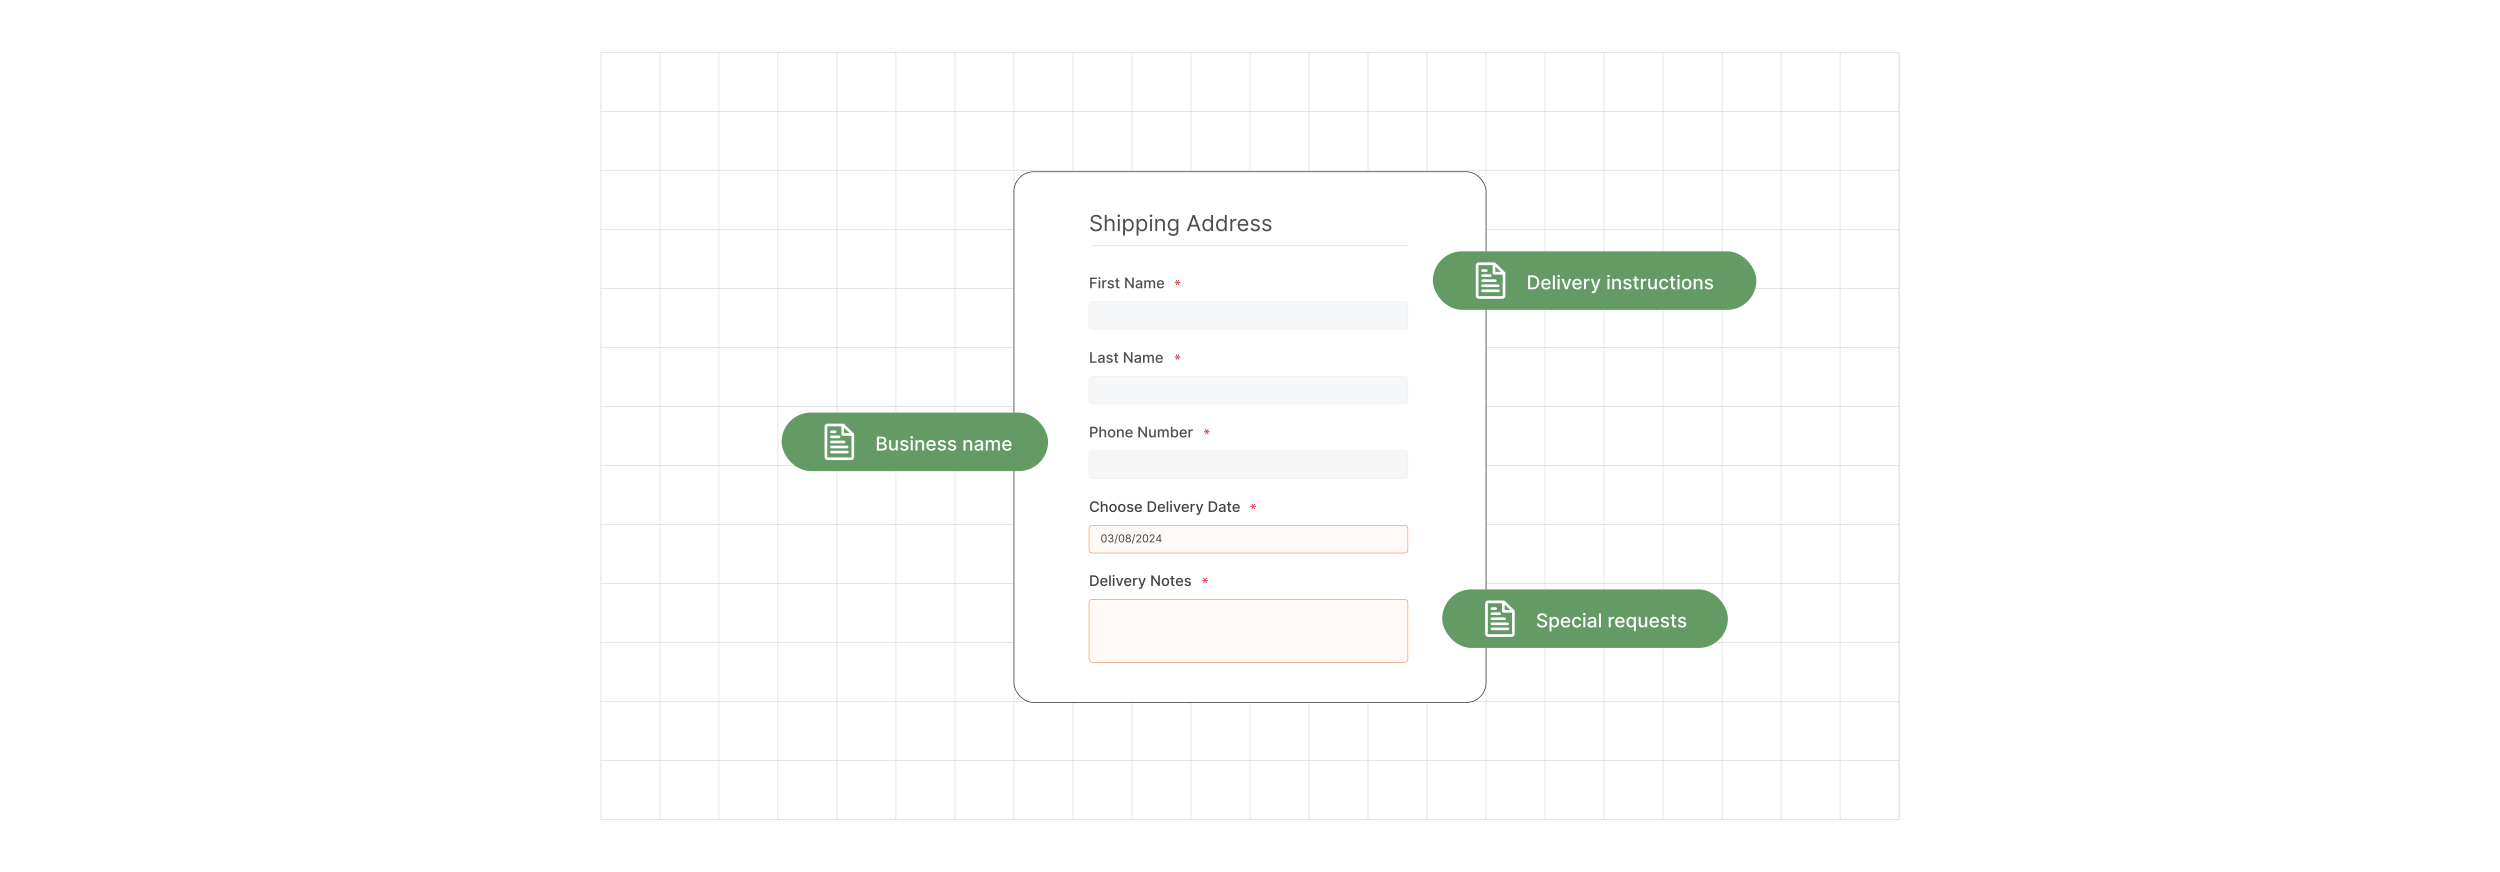 <?xml version="1.0" encoding="UTF-8"?><svg id="Layer_1" xmlns="http://www.w3.org/2000/svg" xmlns:xlink="http://www.w3.org/1999/xlink" viewBox="0 0 860 300"><defs><filter id="drop-shadow-1" filterUnits="userSpaceOnUse"><feOffset dx="2" dy="2"/><feGaussianBlur result="blur" stdDeviation="3"/><feFlood flood-color="#333" flood-opacity=".08"/><feComposite in2="blur" operator="in"/><feComposite in="SourceGraphic"/></filter><filter id="drop-shadow-2" filterUnits="userSpaceOnUse"><feOffset dx="2" dy="2"/><feGaussianBlur result="blur-2" stdDeviation="3"/><feFlood flood-color="#333" flood-opacity=".08"/><feComposite in2="blur-2" operator="in"/><feComposite in="SourceGraphic"/></filter><filter id="drop-shadow-3" filterUnits="userSpaceOnUse"><feOffset dx="2" dy="2"/><feGaussianBlur result="blur-3" stdDeviation="3"/><feFlood flood-color="#333" flood-opacity=".08"/><feComposite in2="blur-3" operator="in"/><feComposite in="SourceGraphic"/></filter></defs><rect y="0" width="860" height="300" rx="5" ry="5" fill="#fff" stroke-width="0"/><rect x="206.702" y="18.05" width="446.596" height="263.9" fill="none" stroke="#dbdcdd" stroke-miterlimit="10" stroke-width=".25"/><polyline points="653.298 261.65 632.997 261.65 612.703 261.65 592.402 261.65 572.101 261.65 551.799 261.65 531.498 261.65 511.197 261.65 490.904 261.65 470.602 261.65 450.301 261.65 430 261.65 409.699 261.65 389.405 261.65 369.104 261.65 348.803 261.65 328.502 261.65 308.2 261.65 287.899 261.65 267.606 261.65 247.304 261.65 227.003 261.65 206.702 261.65" fill="none" stroke="#dbdcdd" stroke-miterlimit="10" stroke-width=".25"/><polyline points="653.298 241.348 632.997 241.348 612.703 241.348 592.402 241.348 572.101 241.348 551.799 241.348 531.498 241.348 511.197 241.348 490.904 241.348 470.602 241.348 450.301 241.348 430 241.348 409.699 241.348 389.405 241.348 369.104 241.348 348.803 241.348 328.502 241.348 308.2 241.348 287.899 241.348 267.606 241.348 247.304 241.348 227.003 241.348 206.702 241.348" fill="none" stroke="#dbdcdd" stroke-miterlimit="10" stroke-width=".25"/><polyline points="653.298 221.047 632.997 221.047 612.703 221.047 592.402 221.047 572.101 221.047 551.799 221.047 531.498 221.047 511.197 221.047 490.904 221.047 470.602 221.047 450.301 221.047 430 221.047 409.699 221.047 389.405 221.047 369.104 221.047 348.803 221.047 328.502 221.047 308.2 221.047 287.899 221.047 267.606 221.047 247.304 221.047 227.003 221.047 206.702 221.047" fill="none" stroke="#dbdcdd" stroke-miterlimit="10" stroke-width=".25"/><polyline points="653.298 200.746 632.997 200.746 612.703 200.746 592.402 200.746 572.101 200.746 551.799 200.746 531.498 200.746 511.197 200.746 490.904 200.746 470.602 200.746 450.301 200.746 430 200.746 409.699 200.746 389.405 200.746 369.104 200.746 348.803 200.746 328.502 200.746 308.2 200.746 287.899 200.746 267.606 200.746 247.304 200.746 227.003 200.746 206.702 200.746" fill="none" stroke="#dbdcdd" stroke-miterlimit="10" stroke-width=".25"/><polyline points="653.298 180.452 632.997 180.452 612.703 180.452 592.402 180.452 572.101 180.452 551.799 180.452 531.498 180.452 511.197 180.452 490.904 180.452 470.602 180.452 450.301 180.452 430 180.452 409.699 180.452 389.405 180.452 369.104 180.452 348.803 180.452 328.502 180.452 308.2 180.452 287.899 180.452 267.606 180.452 247.304 180.452 227.003 180.452 206.702 180.452" fill="none" stroke="#dbdcdd" stroke-miterlimit="10" stroke-width=".25"/><polyline points="653.298 160.151 632.997 160.151 612.703 160.151 592.402 160.151 572.101 160.151 551.799 160.151 531.498 160.151 511.197 160.151 490.904 160.151 470.602 160.151 450.301 160.151 430 160.151 409.699 160.151 389.405 160.151 369.104 160.151 348.803 160.151 328.502 160.151 308.2 160.151 287.899 160.151 267.606 160.151 247.304 160.151 227.003 160.151 206.702 160.151" fill="none" stroke="#dbdcdd" stroke-miterlimit="10" stroke-width=".25"/><polyline points="653.298 139.85 632.997 139.85 612.703 139.85 592.402 139.85 572.101 139.85 551.799 139.85 531.498 139.85 511.197 139.85 490.904 139.85 470.602 139.85 450.301 139.85 430 139.85 409.699 139.85 389.405 139.85 369.104 139.85 348.803 139.85 328.502 139.85 308.2 139.85 287.899 139.85 267.606 139.85 247.304 139.85 227.003 139.85 206.702 139.85" fill="none" stroke="#dbdcdd" stroke-miterlimit="10" stroke-width=".25"/><polyline points="653.298 119.549 632.997 119.549 612.703 119.549 592.402 119.549 572.101 119.549 551.799 119.549 531.498 119.549 511.197 119.549 490.904 119.549 470.602 119.549 450.301 119.549 430 119.549 409.699 119.549 389.405 119.549 369.104 119.549 348.803 119.549 328.502 119.549 308.2 119.549 287.899 119.549 267.606 119.549 247.304 119.549 227.003 119.549 206.702 119.549" fill="none" stroke="#dbdcdd" stroke-miterlimit="10" stroke-width=".25"/><polyline points="653.298 99.248 632.997 99.248 612.703 99.248 592.402 99.248 572.101 99.248 551.799 99.248 531.498 99.248 511.197 99.248 490.904 99.248 470.602 99.248 450.301 99.248 430 99.248 409.699 99.248 389.405 99.248 369.104 99.248 348.803 99.248 328.502 99.248 308.2 99.248 287.899 99.248 267.606 99.248 247.304 99.248 227.003 99.248 206.702 99.248" fill="none" stroke="#dbdcdd" stroke-miterlimit="10" stroke-width=".25"/><polyline points="653.298 78.947 632.997 78.947 612.703 78.947 592.402 78.947 572.101 78.947 551.799 78.947 531.498 78.947 511.197 78.947 490.904 78.947 470.602 78.947 450.301 78.947 430 78.947 409.699 78.947 389.405 78.947 369.104 78.947 348.803 78.947 328.502 78.947 308.2 78.947 287.899 78.947 267.606 78.947 247.304 78.947 227.003 78.947 206.702 78.947" fill="none" stroke="#dbdcdd" stroke-miterlimit="10" stroke-width=".25"/><polyline points="653.298 58.653 632.997 58.653 612.703 58.653 592.402 58.653 572.101 58.653 551.799 58.653 531.498 58.653 511.197 58.653 490.904 58.653 470.602 58.653 450.301 58.653 430 58.653 409.699 58.653 389.405 58.653 369.104 58.653 348.803 58.653 328.502 58.653 308.2 58.653 287.899 58.653 267.606 58.653 247.304 58.653 227.003 58.653 206.702 58.653" fill="none" stroke="#dbdcdd" stroke-miterlimit="10" stroke-width=".25"/><polyline points="653.298 38.352 632.997 38.352 612.703 38.352 592.402 38.352 572.101 38.352 551.799 38.352 531.498 38.352 511.197 38.352 490.904 38.352 470.602 38.352 450.301 38.352 430 38.352 409.699 38.352 389.405 38.352 369.104 38.352 348.803 38.352 328.502 38.352 308.2 38.352 287.899 38.352 267.606 38.352 247.304 38.352 227.003 38.352 206.702 38.352" fill="none" stroke="#dbdcdd" stroke-miterlimit="10" stroke-width=".25"/><polyline points="653.298 281.951 653.298 261.65 653.298 241.348 653.298 221.047 653.298 200.754 653.298 200.746 653.298 180.452 653.298 160.151 653.298 139.85 653.298 119.549 653.298 99.248 653.298 78.954 653.298 78.947 653.298 58.653 653.298 38.352 653.298 18.051" fill="none" stroke="#dbdcdd" stroke-miterlimit="10" stroke-width=".25"/><polyline points="632.994 18.049 632.994 38.35 632.994 58.652 632.994 78.953 632.994 99.246 632.994 119.548 632.994 139.849 632.994 160.15 632.994 180.451 632.994 200.752 632.994 221.046 632.994 241.347 632.994 261.648 632.994 281.949" fill="none" stroke="#dbdcdd" stroke-miterlimit="10" stroke-width=".25"/><polyline points="612.7 18.049 612.7 38.35 612.7 58.652 612.7 78.953 612.7 99.246 612.7 119.548 612.7 139.849 612.7 160.15 612.7 180.451 612.7 200.752 612.7 221.046 612.7 241.347 612.7 261.648 612.7 281.949" fill="none" stroke="#dbdcdd" stroke-miterlimit="10" stroke-width=".25"/><polyline points="592.399 18.049 592.399 38.35 592.399 58.652 592.399 78.953 592.399 99.246 592.399 119.548 592.399 139.849 592.399 160.15 592.399 180.451 592.399 200.752 592.399 221.046 592.399 241.347 592.399 261.648 592.399 281.949" fill="none" stroke="#dbdcdd" stroke-miterlimit="10" stroke-width=".25"/><polyline points="572.098 18.049 572.098 38.35 572.098 58.652 572.098 78.953 572.098 99.246 572.098 119.548 572.098 139.849 572.098 160.15 572.098 180.451 572.098 200.752 572.098 221.046 572.098 241.347 572.098 261.648 572.098 281.949" fill="none" stroke="#dbdcdd" stroke-miterlimit="10" stroke-width=".25"/><polyline points="551.797 18.049 551.797 38.35 551.797 58.652 551.797 78.953 551.797 99.246 551.797 119.548 551.797 139.849 551.797 160.15 551.797 180.451 551.797 200.752 551.797 221.046 551.797 241.347 551.797 261.648 551.797 281.949" fill="none" stroke="#dbdcdd" stroke-miterlimit="10" stroke-width=".25"/><polyline points="531.495 18.049 531.495 38.35 531.495 58.652 531.495 78.953 531.495 99.246 531.495 119.548 531.495 139.849 531.495 160.15 531.495 180.451 531.495 200.752 531.495 221.046 531.495 241.347 531.495 261.648 531.495 281.949" fill="none" stroke="#dbdcdd" stroke-miterlimit="10" stroke-width=".25"/><polyline points="511.194 18.049 511.194 38.35 511.194 58.652 511.194 78.953 511.194 99.246 511.194 119.548 511.194 139.849 511.194 160.15 511.194 180.451 511.194 200.752 511.194 221.046 511.194 241.347 511.194 261.648 511.194 281.949" fill="none" stroke="#dbdcdd" stroke-miterlimit="10" stroke-width=".25"/><polyline points="490.901 18.049 490.901 38.35 490.901 58.652 490.901 78.953 490.901 99.246 490.901 119.548 490.901 139.849 490.901 160.15 490.901 180.451 490.901 200.752 490.901 221.046 490.901 241.347 490.901 261.648 490.901 281.949" fill="none" stroke="#dbdcdd" stroke-miterlimit="10" stroke-width=".25"/><polyline points="470.599 18.049 470.599 38.35 470.599 58.652 470.599 78.953 470.599 99.246 470.599 119.548 470.599 139.849 470.599 160.15 470.599 180.451 470.599 200.752 470.599 221.046 470.599 241.347 470.599 261.648 470.599 281.949" fill="none" stroke="#dbdcdd" stroke-miterlimit="10" stroke-width=".25"/><polyline points="450.298 18.049 450.298 38.35 450.298 58.652 450.298 78.953 450.298 99.246 450.298 119.548 450.298 139.849 450.298 160.15 450.298 180.451 450.298 200.752 450.298 221.046 450.298 241.347 450.298 261.648 450.298 281.949" fill="none" stroke="#dbdcdd" stroke-miterlimit="10" stroke-width=".25"/><polyline points="429.997 18.049 429.997 38.35 429.997 58.652 429.997 78.953 429.997 99.246 429.997 119.548 429.997 139.849 429.997 160.15 429.997 180.451 429.997 200.752 429.997 221.046 429.997 241.347 429.997 261.648 429.997 281.949" fill="none" stroke="#dbdcdd" stroke-miterlimit="10" stroke-width=".25"/><polyline points="409.696 18.049 409.696 38.35 409.696 58.652 409.696 78.953 409.696 99.246 409.696 119.548 409.696 139.849 409.696 160.15 409.696 180.451 409.696 200.752 409.696 221.046 409.696 241.347 409.696 261.648 409.696 281.949" fill="none" stroke="#dbdcdd" stroke-miterlimit="10" stroke-width=".25"/><polyline points="389.402 18.049 389.402 38.35 389.402 58.652 389.402 78.953 389.402 99.246 389.402 119.548 389.402 139.849 389.402 160.15 389.402 180.451 389.402 200.752 389.402 221.046 389.402 241.347 389.402 261.648 389.402 281.949" fill="none" stroke="#dbdcdd" stroke-miterlimit="10" stroke-width=".25"/><polyline points="369.101 18.049 369.101 38.35 369.101 58.652 369.101 78.953 369.101 99.246 369.101 119.548 369.101 139.849 369.101 160.15 369.101 180.451 369.101 200.752 369.101 221.046 369.101 241.347 369.101 261.648 369.101 281.949" fill="none" stroke="#dbdcdd" stroke-miterlimit="10" stroke-width=".25"/><polyline points="348.8 18.049 348.8 38.35 348.8 58.652 348.8 78.953 348.8 99.246 348.8 119.548 348.8 139.849 348.8 160.15 348.8 180.451 348.8 200.752 348.8 221.046 348.8 241.347 348.8 261.648 348.8 281.949" fill="none" stroke="#dbdcdd" stroke-miterlimit="10" stroke-width=".25"/><polyline points="328.499 18.049 328.499 38.35 328.499 58.652 328.499 78.953 328.499 99.246 328.499 119.548 328.499 139.849 328.499 160.15 328.499 180.451 328.499 200.752 328.499 221.046 328.499 241.347 328.499 261.648 328.499 281.949" fill="none" stroke="#dbdcdd" stroke-miterlimit="10" stroke-width=".25"/><polyline points="308.197 18.049 308.197 38.35 308.197 58.652 308.197 78.953 308.197 99.246 308.197 119.548 308.197 139.849 308.197 160.15 308.197 180.451 308.197 200.752 308.197 221.046 308.197 241.347 308.197 261.648 308.197 281.949" fill="none" stroke="#dbdcdd" stroke-miterlimit="10" stroke-width=".25"/><polyline points="287.896 18.049 287.896 38.35 287.896 58.652 287.896 78.953 287.896 99.246 287.896 119.548 287.896 139.849 287.896 160.15 287.896 180.451 287.896 200.752 287.896 221.046 287.896 241.347 287.896 261.648 287.896 281.949" fill="none" stroke="#dbdcdd" stroke-miterlimit="10" stroke-width=".25"/><polyline points="267.603 18.049 267.603 38.35 267.603 58.652 267.603 78.953 267.603 99.246 267.603 119.548 267.603 139.849 267.603 160.15 267.603 180.451 267.603 200.752 267.603 221.046 267.603 241.347 267.603 261.648 267.603 281.949" fill="none" stroke="#dbdcdd" stroke-miterlimit="10" stroke-width=".25"/><polyline points="247.302 18.049 247.302 38.35 247.302 58.652 247.302 78.953 247.302 99.246 247.302 119.548 247.302 139.849 247.302 160.15 247.302 180.451 247.302 200.752 247.302 221.046 247.302 241.347 247.302 261.648 247.302 281.949" fill="none" stroke="#dbdcdd" stroke-miterlimit="10" stroke-width=".25"/><polyline points="227 18.049 227 38.35 227 58.652 227 78.953 227 99.246 227 119.548 227 139.849 227 160.15 227 180.451 227 200.752 227 221.046 227 241.347 227 261.648 227 281.949" fill="none" stroke="#dbdcdd" stroke-miterlimit="10" stroke-width=".25"/><rect x="348.8" y="59.09" width="162.394" height="182.554" rx="6.779" ry="6.779" fill="#fff" stroke="#333" stroke-miterlimit="10" stroke-width=".25"/><path d="M378.314,75.341c-.033-.273-.164-.486-.395-.638-.231-.151-.514-.227-.849-.227-.245,0-.459.04-.642.119s-.325.189-.427.327-.152.296-.152.473c0,.147.035.274.106.379s.162.193.274.262c.111.069.229.126.351.17.123.044.235.08.338.106l.562.151c.144.038.305.09.481.157.178.066.348.157.511.272s.298.261.404.439.159.397.159.657c0,.299-.078.569-.233.81-.156.241-.383.433-.681.575-.299.142-.66.213-1.085.213-.397,0-.739-.064-1.028-.192s-.516-.306-.681-.535c-.165-.229-.258-.495-.279-.797h.691c.018.208.089.381.212.517.123.136.28.237.47.303.19.066.396.099.615.099.256,0,.485-.042.689-.126.204-.084.365-.201.484-.351.118-.15.178-.326.178-.528,0-.184-.051-.333-.154-.448-.102-.115-.237-.209-.405-.281-.167-.072-.348-.135-.543-.19l-.681-.194c-.432-.124-.774-.302-1.026-.532s-.378-.532-.378-.905c0-.31.084-.58.252-.811.169-.231.396-.412.681-.54.286-.129.606-.193.958-.193.356,0,.674.064.951.19s.497.301.66.52c.163.22.249.469.259.749h-.648Z" fill="#4d4d4d" stroke-width="0"/><path d="M380.691,76.994v2.497h-.637v-5.533h.637v2.032h.055c.097-.214.243-.385.439-.512s.456-.19.782-.19c.283,0,.53.056.743.169.213.113.378.285.496.516s.177.525.177.882v2.637h-.638v-2.594c0-.33-.085-.585-.255-.766-.171-.181-.406-.272-.707-.272-.209,0-.396.044-.56.132-.165.088-.294.217-.389.386s-.143.374-.143.616Z" fill="#4d4d4d" stroke-width="0"/><path d="M384.874,74.649c-.125,0-.231-.043-.32-.127-.09-.085-.134-.186-.134-.306,0-.119.044-.22.134-.305.089-.085.195-.127.32-.127.124,0,.231.043.319.127.09.085.134.186.134.305,0,.119-.044.221-.134.306-.089.085-.195.127-.319.127ZM384.55,79.491v-4.15h.637v4.15h-.637Z" fill="#4d4d4d" stroke-width="0"/><path d="M386.354,81.047v-5.706h.615v.659h.076c.047-.072.112-.164.195-.277.084-.112.205-.213.362-.303.157-.089.372-.133.642-.133.35,0,.657.087.924.262s.475.422.624.743c.149.32.225.699.225,1.135,0,.44-.075.82-.225,1.141-.149.322-.356.57-.621.746-.265.175-.57.263-.916.263-.267,0-.479-.044-.64-.134-.161-.089-.284-.191-.37-.305-.087-.114-.153-.209-.2-.285h-.055v2.194h-.637ZM386.98,77.416c0,.313.046.589.139.828.092.239.226.425.402.56.176.134.393.201.648.201.267,0,.489-.071.668-.212.18-.142.315-.333.405-.573.092-.241.137-.508.137-.804,0-.292-.045-.555-.134-.79-.089-.235-.224-.421-.402-.559-.18-.138-.404-.206-.674-.206-.26,0-.477.065-.654.196-.177.13-.31.312-.399.545-.091.233-.136.505-.136.815Z" fill="#4d4d4d" stroke-width="0"/><path d="M390.99,81.047v-5.706h.615v.659h.076c.047-.072.112-.164.195-.277.084-.112.205-.213.362-.303.157-.089.372-.133.642-.133.35,0,.657.087.924.262s.475.422.624.743c.149.32.225.699.225,1.135,0,.44-.075.82-.225,1.141-.149.322-.356.57-.621.746-.265.175-.57.263-.916.263-.267,0-.479-.044-.64-.134-.161-.089-.284-.191-.37-.305-.087-.114-.153-.209-.2-.285h-.055v2.194h-.637ZM391.616,77.416c0,.313.046.589.139.828.092.239.226.425.402.56.176.134.393.201.648.201.267,0,.489-.071.668-.212.18-.142.315-.333.405-.573.092-.241.137-.508.137-.804,0-.292-.045-.555-.134-.79-.089-.235-.224-.421-.402-.559-.18-.138-.404-.206-.674-.206-.26,0-.477.065-.654.196-.177.13-.31.312-.399.545-.091.233-.136.505-.136.815Z" fill="#4d4d4d" stroke-width="0"/><path d="M395.951,74.649c-.125,0-.231-.043-.32-.127-.09-.085-.134-.186-.134-.306,0-.119.044-.22.134-.305.089-.085.195-.127.32-.127.124,0,.231.043.319.127.09.085.134.186.134.305,0,.119-.044.221-.134.306-.089.085-.195.127-.319.127ZM395.627,79.491v-4.15h.637v4.15h-.637Z" fill="#4d4d4d" stroke-width="0"/><path d="M398.068,76.994v2.497h-.637v-4.15h.615v.648h.055c.097-.21.244-.38.442-.509s.454-.193.768-.193c.281,0,.527.057.737.171.211.114.375.287.492.519s.176.524.176.877v2.637h-.638v-2.594c0-.326-.085-.58-.254-.763-.17-.183-.402-.274-.697-.274-.203,0-.385.044-.544.132-.16.088-.285.217-.377.386s-.139.374-.139.616Z" fill="#4d4d4d" stroke-width="0"/><path d="M403.558,81.133c-.309,0-.573-.039-.795-.118-.221-.078-.405-.181-.552-.308-.147-.127-.264-.263-.351-.407l.509-.356c.058.075.13.162.219.261.088.098.209.184.363.256.153.073.355.109.606.109.335,0,.611-.081.829-.243s.327-.416.327-.762v-.843h-.054c-.047.076-.113.169-.199.279-.085.111-.208.209-.367.294-.159.086-.374.128-.644.128-.335,0-.635-.079-.9-.238-.267-.158-.476-.389-.63-.691s-.231-.67-.231-1.103c0-.425.075-.795.225-1.112.149-.316.357-.561.624-.735.267-.173.574-.26.924-.26.271,0,.485.044.644.133.159.089.282.19.367.303.086.113.152.205.199.277h.065v-.659h.616v4.269c0,.357-.081.647-.242.872s-.377.389-.648.494c-.271.105-.572.158-.903.158ZM403.537,78.853c.256,0,.472-.059.648-.175.176-.117.31-.286.402-.505s.138-.483.138-.789c0-.299-.045-.563-.135-.791-.091-.229-.224-.408-.4-.538-.177-.13-.395-.194-.653-.194-.271,0-.495.068-.675.205-.179.137-.312.321-.402.551-.089.231-.134.486-.134.767,0,.288.046.542.137.763s.226.394.405.519c.179.125.402.188.669.188Z" fill="#4d4d4d" stroke-width="0"/><path d="M408.972,79.491h-.702l2.032-5.533h.691l2.031,5.533h-.702l-1.653-4.658h-.043l-1.654,4.658ZM409.232,77.329h2.831v.594h-2.831v-.594Z" fill="#4d4d4d" stroke-width="0"/><path d="M415.37,79.577c-.346,0-.651-.088-.916-.263-.265-.176-.472-.424-.621-.746-.149-.321-.225-.702-.225-1.141,0-.436.075-.815.225-1.135.149-.321.357-.568.624-.743s.574-.262.924-.262c.271,0,.484.044.642.133.158.089.278.19.362.303.084.113.149.205.196.277h.054v-2.042h.638v5.533h-.616v-.638h-.075c-.047.076-.114.171-.2.285-.087.114-.21.216-.37.305-.16.089-.374.134-.641.134ZM415.457,79.004c.256,0,.472-.067.648-.201.176-.134.31-.321.402-.56.092-.238.138-.515.138-.828,0-.31-.045-.582-.135-.815-.091-.233-.224-.415-.4-.545-.177-.131-.395-.196-.653-.196-.271,0-.495.069-.675.206-.179.138-.312.324-.402.559-.089.235-.134.498-.134.79,0,.295.046.563.137.804.091.24.226.431.405.573.179.141.402.212.669.212Z" fill="#4d4d4d" stroke-width="0"/><path d="M420.093,79.577c-.346,0-.651-.088-.916-.263-.265-.176-.472-.424-.621-.746-.149-.321-.225-.702-.225-1.141,0-.436.075-.815.225-1.135.149-.321.357-.568.624-.743s.574-.262.924-.262c.271,0,.484.044.642.133.158.089.278.19.362.303.084.113.149.205.196.277h.054v-2.042h.638v5.533h-.616v-.638h-.075c-.047.076-.114.171-.2.285-.087.114-.21.216-.37.305-.16.089-.374.134-.641.134ZM420.18,79.004c.256,0,.472-.067.648-.201.176-.134.31-.321.402-.56.092-.238.138-.515.138-.828,0-.31-.045-.582-.135-.815-.091-.233-.224-.415-.4-.545-.177-.131-.395-.196-.653-.196-.271,0-.495.069-.675.206-.179.138-.312.324-.402.559-.089.235-.134.498-.134.79,0,.295.046.563.137.804.091.24.226.431.405.573.179.141.402.212.669.212Z" fill="#4d4d4d" stroke-width="0"/><path d="M423.249,79.491v-4.15h.615v.627h.044c.075-.206.212-.372.41-.5s.422-.192.67-.192c.047,0,.105.001.176.003s.123.004.159.008v.648c-.021-.005-.07-.014-.146-.025-.077-.012-.157-.018-.242-.018-.202,0-.382.042-.539.126-.157.084-.282.199-.373.346-.091.147-.137.314-.137.501v2.626h-.637Z" fill="#4d4d4d" stroke-width="0"/><path d="M427.689,79.577c-.399,0-.744-.089-1.033-.266s-.512-.426-.667-.746c-.156-.32-.234-.692-.234-1.117s.078-.8.234-1.125c.155-.325.373-.579.653-.762.28-.183.607-.274.982-.274.216,0,.43.036.641.108.21.072.402.189.575.35.173.162.31.374.413.639s.154.591.154.978v.27h-3.199v-.551h2.551c0-.234-.047-.443-.14-.626s-.224-.329-.395-.435c-.17-.106-.37-.159-.601-.159-.254,0-.474.062-.658.188s-.326.288-.426.488c-.099.2-.148.414-.148.643v.367c0,.314.055.579.164.796.108.217.261.382.455.494.194.113.42.169.678.169.168,0,.319-.024.455-.072.137-.047.254-.12.352-.216.1-.097.176-.217.231-.361l.615.173c-.065.209-.174.392-.326.55-.153.158-.343.28-.567.368-.226.087-.478.131-.76.131Z" fill="#4d4d4d" stroke-width="0"/><path d="M433.32,76.27l-.573.162c-.036-.096-.089-.189-.158-.28s-.163-.166-.282-.226-.271-.089-.456-.089c-.254,0-.466.058-.634.174-.169.116-.253.264-.253.442,0,.158.058.284.173.376s.296.169.541.23l.615.151c.371.09.647.228.83.412.182.185.273.422.273.712,0,.238-.068.45-.204.638-.136.187-.325.335-.568.443s-.526.162-.849.162c-.423,0-.773-.092-1.051-.275-.277-.184-.453-.452-.527-.805l.606-.151c.058.223.167.391.328.502s.373.168.634.168c.297,0,.533-.064.709-.19s.264-.28.264-.458c0-.144-.051-.265-.151-.363s-.256-.171-.465-.22l-.691-.162c-.38-.09-.659-.23-.836-.42-.178-.19-.267-.428-.267-.715,0-.234.066-.441.199-.621.132-.18.314-.322.543-.424s.49-.154.782-.154c.41,0,.733.09.968.27.235.18.402.418.502.713Z" fill="#4d4d4d" stroke-width="0"/><path d="M437.298,76.27l-.573.162c-.036-.096-.089-.189-.158-.28s-.163-.166-.282-.226-.271-.089-.456-.089c-.254,0-.466.058-.634.174-.169.116-.253.264-.253.442,0,.158.058.284.173.376s.296.169.541.23l.615.151c.371.09.647.228.83.412.182.185.273.422.273.712,0,.238-.068.45-.204.638-.136.187-.325.335-.568.443s-.526.162-.849.162c-.423,0-.773-.092-1.051-.275-.277-.184-.453-.452-.527-.805l.606-.151c.058.223.167.391.328.502s.373.168.634.168c.297,0,.533-.064.709-.19s.264-.28.264-.458c0-.144-.051-.265-.151-.363s-.256-.171-.465-.22l-.691-.162c-.38-.09-.659-.23-.836-.42-.178-.19-.267-.428-.267-.715,0-.234.066-.441.199-.621.132-.18.314-.322.543-.424s.49-.154.782-.154c.41,0,.733.09.968.27.235.18.402.418.502.713Z" fill="#4d4d4d" stroke-width="0"/><line x1="375.361" y1="84.452" x2="484.319" y2="84.452" fill="#fff" stroke="#c7c9ca" stroke-miterlimit="10" stroke-width=".151"/><path d="M375.02,99.15v-3.661h2.269v.476h-1.718v1.115h1.556v.474h-1.556v1.596h-.552Z" fill="#4d4d4d" stroke-width="0"/><path d="M378.196,95.981c-.093,0-.172-.031-.238-.094s-.1-.137-.1-.225c0-.088.033-.164.1-.226s.145-.094.238-.094.173.031.239.094c.065.062.099.138.099.226,0,.087-.033.162-.099.225-.066.062-.146.094-.239.094ZM377.927,99.15v-2.746h.534v2.746h-.534Z" fill="#4d4d4d" stroke-width="0"/><path d="M379.18,99.15v-2.746h.517v.436h.028c.05-.148.139-.264.266-.35.127-.085.271-.128.432-.128.033,0,.073.002.119.004s.081.005.107.009v.511c-.021-.006-.06-.013-.114-.021s-.109-.012-.164-.012c-.127,0-.239.026-.337.08-.099.053-.176.127-.233.22-.058.094-.086.2-.086.319v1.677h-.534Z" fill="#4d4d4d" stroke-width="0"/><path d="M383.17,97.075l-.483.086c-.021-.062-.053-.121-.096-.177-.044-.056-.102-.102-.177-.137-.073-.036-.166-.054-.276-.054-.151,0-.278.034-.379.101-.102.067-.152.154-.152.26,0,.092.034.166.102.222.068.056.178.102.329.138l.436.1c.252.059.44.148.565.27s.185.279.185.474c0,.165-.047.31-.142.439-.095.128-.227.229-.396.301-.168.073-.363.109-.585.109-.308,0-.559-.065-.753-.197-.193-.132-.312-.319-.357-.562l.517-.079c.032.134.099.236.199.305.1.068.231.102.391.102.176,0,.315-.037.42-.11.105-.073.158-.163.158-.269,0-.085-.032-.158-.096-.216-.065-.058-.161-.102-.293-.132l-.465-.102c-.256-.059-.445-.151-.567-.279s-.183-.289-.183-.484c0-.162.045-.304.136-.425s.216-.217.375-.285c.16-.069.343-.103.549-.103.297,0,.53.064.701.192.17.128.282.299.337.514Z" fill="#4d4d4d" stroke-width="0"/><path d="M385.092,96.404v.429h-1.499v-.429h1.499ZM383.994,95.746h.535v2.597c0,.103.015.182.046.233s.071.087.121.105c.049.019.103.028.161.028.043,0,.081-.003.113-.009s.057-.011.075-.014l.096.441c-.03.012-.074.024-.132.037s-.129.019-.215.021c-.141.002-.272-.022-.393-.075-.122-.052-.22-.133-.295-.243-.075-.11-.113-.248-.113-.413v-2.708Z" fill="#4d4d4d" stroke-width="0"/><path d="M390.012,95.489v3.661h-.508l-1.86-2.685h-.034v2.685h-.552v-3.661h.511l1.862,2.688h.034v-2.688h.547Z" fill="#4d4d4d" stroke-width="0"/><path d="M391.573,99.21c-.174,0-.331-.032-.472-.097s-.252-.159-.334-.283c-.081-.124-.122-.276-.122-.456,0-.155.03-.282.09-.382s.14-.179.241-.238c.101-.058.214-.102.339-.132.126-.03.253-.052.383-.068.165-.019.298-.035.4-.047.102-.012.177-.033.224-.061.046-.029.069-.075.069-.14v-.012c0-.156-.044-.277-.131-.363-.088-.086-.218-.129-.391-.129-.18,0-.321.04-.425.119-.102.079-.174.167-.214.263l-.502-.114c.06-.167.146-.302.262-.405s.248-.178.398-.225c.15-.047.309-.071.475-.071.109,0,.226.013.349.039.124.025.239.072.347.14.108.068.196.165.266.29.069.126.103.289.103.489v1.823h-.521v-.376h-.021c-.034.069-.087.137-.155.204-.069.066-.158.122-.267.166s-.238.066-.39.066ZM391.689,98.782c.147,0,.274-.029.38-.087.105-.059.185-.135.241-.23s.083-.196.083-.305v-.354c-.019.019-.056.037-.109.053-.055.016-.116.03-.185.041-.069.012-.137.021-.202.031-.065.009-.12.016-.164.022-.103.013-.198.035-.283.066-.085.031-.153.075-.204.133-.051.058-.076.134-.076.23,0,.132.049.232.146.299s.223.101.374.101Z" fill="#4d4d4d" stroke-width="0"/><path d="M393.639,99.15v-2.746h.513v.447h.034c.058-.151.15-.27.28-.355s.285-.128.467-.128c.184,0,.338.043.462.129.125.086.217.204.276.354h.028c.065-.147.17-.264.312-.352.144-.087.314-.131.512-.131.249,0,.452.078.61.234s.236.391.236.706v1.841h-.534v-1.791c0-.186-.051-.32-.151-.404-.102-.084-.223-.125-.363-.125-.174,0-.31.053-.405.16-.097.107-.145.244-.145.41v1.75h-.532v-1.825c0-.149-.047-.269-.14-.359-.093-.091-.214-.136-.362-.136-.102,0-.195.026-.28.08-.085.053-.153.127-.205.221-.052.094-.078.203-.078.327v1.692h-.534Z" fill="#4d4d4d" stroke-width="0"/><path d="M399.269,99.205c-.271,0-.504-.058-.698-.174-.195-.116-.345-.28-.45-.492s-.158-.46-.158-.745c0-.281.053-.529.158-.743.105-.215.253-.382.442-.502.19-.12.413-.181.668-.181.155,0,.305.026.45.077s.276.131.392.241c.115.109.207.252.273.426.066.174.101.386.101.635v.19h-2.183v-.4h1.658c0-.141-.028-.265-.085-.374-.058-.109-.138-.195-.241-.258-.102-.063-.224-.095-.361-.095-.15,0-.281.037-.393.11-.111.073-.197.169-.258.286-.06.118-.09.245-.09.382v.312c0,.184.032.34.098.468.065.129.155.227.273.294.116.067.253.101.409.101.102,0,.193-.015.277-.043.083-.029.155-.073.216-.131.06-.059.107-.131.14-.216l.506.091c-.041.149-.113.279-.218.391-.103.111-.234.198-.391.259-.157.061-.336.092-.535.092Z" fill="#4d4d4d" stroke-width="0"/><path d="M405.724,96.456l-.506.665v.011l.804-.106v.362l-.804-.096v.011l.512.639-.336.191-.319-.745h-.011l-.347.75-.303-.191.506-.65v-.011l-.788.102v-.362l.782.101v-.011l-.5-.649.324-.186.33.74h.011l.325-.746.319.181Z" fill="#e31c24" stroke-width="0"/><rect x="374.618" y="103.745" width="109.701" height="9.529" rx="1.043" ry="1.043" fill="#f6f7f8" stroke="#e5e6e7" stroke-miterlimit="10" stroke-width=".142"/><path d="M375.02,124.804v-3.661h.552v3.185h1.659v.476h-2.211Z" fill="#4d4d4d" stroke-width="0"/><path d="M378.616,124.865c-.174,0-.331-.032-.472-.097s-.252-.159-.334-.283c-.081-.124-.122-.276-.122-.456,0-.155.03-.282.09-.382s.14-.179.241-.238c.101-.058.214-.102.339-.132.126-.03.253-.052.383-.068.165-.019.298-.035.4-.047.102-.012.177-.033.224-.061.046-.029.069-.075.069-.14v-.012c0-.156-.044-.277-.131-.363-.088-.086-.218-.129-.391-.129-.18,0-.321.04-.425.119-.102.079-.174.167-.214.263l-.502-.114c.06-.167.146-.302.262-.405s.248-.178.398-.225c.15-.047.309-.071.475-.071.109,0,.226.013.349.039.124.025.239.072.347.14.108.068.196.165.266.29.069.126.103.289.103.489v1.823h-.521v-.376h-.021c-.034.069-.087.137-.155.204-.069.066-.158.122-.267.166s-.238.066-.39.066ZM378.732,124.436c.147,0,.274-.029.38-.087.105-.059.185-.135.241-.23s.083-.196.083-.305v-.354c-.019.019-.056.037-.109.053-.055.016-.116.03-.185.041-.069.012-.137.021-.202.031-.065.009-.12.016-.164.022-.103.013-.198.035-.283.066-.085.031-.153.075-.204.133-.051.058-.076.134-.076.23,0,.132.049.232.146.299s.223.101.374.101Z" fill="#4d4d4d" stroke-width="0"/><path d="M382.739,122.729l-.483.086c-.021-.062-.053-.121-.096-.177-.044-.056-.102-.102-.177-.137-.073-.036-.166-.054-.276-.054-.151,0-.278.034-.379.101-.102.067-.152.154-.152.26,0,.092.034.166.102.222.068.056.178.102.329.138l.436.1c.252.059.44.148.565.27s.185.279.185.474c0,.165-.047.31-.142.439-.095.128-.227.229-.396.301-.168.073-.363.109-.585.109-.308,0-.559-.065-.753-.197-.193-.132-.312-.319-.357-.562l.517-.079c.032.134.099.236.199.305.1.068.231.102.391.102.176,0,.315-.037.42-.11.105-.073.158-.163.158-.269,0-.085-.032-.158-.096-.216-.065-.058-.161-.102-.293-.132l-.465-.102c-.256-.059-.445-.151-.567-.279s-.183-.289-.183-.484c0-.162.045-.304.136-.425s.216-.217.375-.285c.16-.069.343-.103.549-.103.297,0,.53.064.701.192.17.128.282.299.337.514Z" fill="#4d4d4d" stroke-width="0"/><path d="M384.661,122.058v.429h-1.499v-.429h1.499ZM383.563,121.401h.535v2.597c0,.103.015.182.046.233s.071.087.121.105c.049.019.103.028.161.028.043,0,.081-.003.113-.009s.057-.011.075-.014l.096.441c-.03.012-.074.024-.132.037s-.129.019-.215.021c-.141.002-.272-.022-.393-.075-.122-.052-.22-.133-.295-.243-.075-.11-.113-.248-.113-.413v-2.708Z" fill="#4d4d4d" stroke-width="0"/><path d="M389.581,121.144v3.661h-.508l-1.86-2.685h-.034v2.685h-.552v-3.661h.511l1.862,2.688h.034v-2.688h.547Z" fill="#4d4d4d" stroke-width="0"/><path d="M391.141,124.865c-.174,0-.331-.032-.472-.097s-.252-.159-.334-.283c-.081-.124-.122-.276-.122-.456,0-.155.03-.282.09-.382s.14-.179.241-.238c.101-.058.214-.102.339-.132.126-.03.253-.052.383-.068.165-.019.298-.035.4-.047.102-.012.177-.033.224-.061.046-.029.069-.075.069-.14v-.012c0-.156-.044-.277-.131-.363-.088-.086-.218-.129-.391-.129-.18,0-.321.04-.425.119-.102.079-.174.167-.214.263l-.502-.114c.06-.167.146-.302.262-.405s.248-.178.398-.225c.15-.047.309-.071.475-.071.109,0,.226.013.349.039.124.025.239.072.347.14.108.068.196.165.266.29.069.126.103.289.103.489v1.823h-.521v-.376h-.021c-.034.069-.087.137-.155.204-.069.066-.158.122-.267.166s-.238.066-.39.066ZM391.258,124.436c.147,0,.274-.029.38-.087.105-.059.185-.135.241-.23s.083-.196.083-.305v-.354c-.019.019-.056.037-.109.053-.055.016-.116.03-.185.041-.069.012-.137.021-.202.031-.065.009-.12.016-.164.022-.103.013-.198.035-.283.066-.085.031-.153.075-.204.133-.051.058-.076.134-.076.23,0,.132.049.232.146.299s.223.101.374.101Z" fill="#4d4d4d" stroke-width="0"/><path d="M393.208,124.804v-2.746h.513v.447h.034c.058-.151.15-.27.28-.355s.285-.128.467-.128c.184,0,.338.043.462.129.125.086.217.204.276.354h.028c.065-.147.17-.264.312-.352.144-.087.314-.131.512-.131.249,0,.452.078.61.234s.236.391.236.706v1.841h-.534v-1.791c0-.186-.051-.32-.151-.404-.102-.084-.223-.125-.363-.125-.174,0-.31.053-.405.16-.097.107-.145.244-.145.41v1.75h-.532v-1.825c0-.149-.047-.269-.14-.359-.093-.091-.214-.136-.362-.136-.102,0-.195.026-.28.08-.085.053-.153.127-.205.221-.052.094-.078.203-.078.327v1.692h-.534Z" fill="#4d4d4d" stroke-width="0"/><path d="M398.839,124.859c-.271,0-.504-.058-.698-.174-.195-.116-.345-.28-.45-.492s-.158-.46-.158-.745c0-.281.053-.529.158-.743.105-.215.253-.382.442-.502.19-.12.413-.181.668-.181.155,0,.305.026.45.077s.276.131.392.241c.115.109.207.252.273.426.066.174.101.386.101.635v.19h-2.183v-.4h1.658c0-.141-.028-.265-.085-.374-.058-.109-.138-.195-.241-.258-.102-.063-.224-.095-.361-.095-.15,0-.281.037-.393.11-.111.073-.197.169-.258.286-.06.118-.09.245-.09.382v.312c0,.184.032.34.098.468.065.129.155.227.273.294.116.067.253.101.409.101.102,0,.193-.015.277-.043.083-.029.155-.073.216-.131.06-.059.107-.131.14-.216l.506.091c-.041.149-.113.279-.218.391-.103.111-.234.198-.391.259-.157.061-.336.092-.535.092Z" fill="#4d4d4d" stroke-width="0"/><path d="M405.724,122.11l-.506.665v.011l.804-.106v.362l-.804-.096v.011l.512.639-.336.192-.319-.746h-.011l-.347.75-.303-.191.506-.65v-.011l-.788.102v-.362l.782.101v-.011l-.5-.649.324-.186.33.74h.011l.325-.746.319.181Z" fill="#e31c24" stroke-width="0"/><rect x="374.618" y="129.4" width="109.701" height="9.529" rx="1.043" ry="1.043" fill="#f6f7f8" stroke="#e5e6e7" stroke-miterlimit="10" stroke-width=".142"/><path d="M375.02,150.459v-3.661h1.305c.285,0,.52.052.708.156.186.103.327.245.42.424s.14.381.14.605c0,.225-.047.428-.141.607s-.234.321-.422.425c-.188.104-.424.156-.707.156h-.897v-.468h.848c.18,0,.326-.031.438-.094.112-.062.194-.148.247-.256.052-.108.078-.232.078-.37s-.026-.261-.078-.368c-.053-.107-.135-.191-.248-.252-.112-.06-.261-.091-.444-.091h-.693v3.187h-.552Z" fill="#4d4d4d" stroke-width="0"/><path d="M378.728,148.829v1.63h-.534v-3.661h.527v1.362h.034c.064-.148.162-.265.295-.352.132-.087.305-.13.518-.13.189,0,.353.039.494.116.142.078.251.193.329.346.078.153.117.344.117.573v1.746h-.534v-1.682c0-.201-.052-.357-.155-.469-.104-.112-.248-.168-.433-.168-.127,0-.239.027-.339.081s-.178.132-.234.235c-.057.103-.085.228-.085.373Z" fill="#4d4d4d" stroke-width="0"/><path d="M382.381,150.514c-.258,0-.482-.059-.674-.177s-.341-.283-.447-.495c-.105-.212-.158-.46-.158-.744,0-.285.053-.534.158-.747.106-.213.256-.379.447-.497.191-.118.416-.177.674-.177s.482.059.674.177c.191.118.341.283.447.497.105.213.159.462.159.747,0,.284-.054.532-.159.744-.106.212-.256.377-.447.495s-.416.177-.674.177ZM382.383,150.066c.167,0,.305-.044.415-.132.109-.088.19-.206.243-.352.054-.146.08-.308.08-.484,0-.175-.026-.336-.08-.483-.053-.147-.134-.266-.243-.355-.11-.089-.248-.134-.415-.134-.168,0-.308.045-.417.134-.11.089-.192.207-.245.355-.054.147-.08.308-.08.483,0,.176.026.338.08.484.053.146.135.264.245.352.109.088.249.132.417.132Z" fill="#4d4d4d" stroke-width="0"/><path d="M384.79,148.829v1.63h-.534v-2.746h.513v.447h.034c.064-.145.162-.262.298-.351.135-.088.306-.132.512-.132.188,0,.351.039.491.117s.25.194.327.348c.078.154.116.344.116.57v1.746h-.534v-1.682c0-.199-.052-.354-.155-.467-.103-.112-.246-.169-.428-.169-.124,0-.233.027-.329.081-.097.054-.172.132-.228.235-.056.103-.083.228-.083.373Z" fill="#4d4d4d" stroke-width="0"/><path d="M388.445,150.514c-.271,0-.504-.058-.698-.174-.195-.116-.345-.28-.45-.492s-.158-.46-.158-.745c0-.281.053-.529.158-.743.105-.215.253-.382.442-.502.19-.12.413-.181.668-.181.155,0,.305.026.45.077s.276.131.392.241c.115.109.207.252.273.426.066.174.101.386.101.635v.19h-2.183v-.4h1.658c0-.141-.028-.265-.085-.374-.058-.109-.138-.195-.241-.258-.102-.063-.224-.095-.361-.095-.15,0-.281.037-.393.11-.111.073-.197.169-.258.286-.06.118-.09.245-.09.382v.312c0,.184.032.34.098.468.065.129.155.227.273.294.116.067.253.101.409.101.102,0,.193-.015.277-.043.083-.029.155-.073.216-.131.06-.059.107-.131.14-.216l.506.091c-.041.149-.113.279-.218.391-.103.111-.234.198-.391.259-.157.061-.336.092-.535.092Z" fill="#4d4d4d" stroke-width="0"/><path d="M394.549,146.798v3.661h-.508l-1.86-2.685h-.034v2.685h-.552v-3.661h.511l1.862,2.688h.034v-2.688h.547Z" fill="#4d4d4d" stroke-width="0"/><path d="M397.05,149.32v-1.607h.536v2.746h-.525v-.476h-.029c-.062.146-.164.269-.303.366s-.311.145-.518.145c-.176,0-.332-.039-.467-.117-.136-.078-.241-.194-.318-.348-.077-.153-.115-.344-.115-.57v-1.747h.534v1.682c0,.187.052.336.155.447.104.111.238.167.404.167.1,0,.2-.025.3-.075.099-.05.182-.126.248-.227s.099-.23.098-.386Z" fill="#4d4d4d" stroke-width="0"/><path d="M398.302,150.459v-2.746h.513v.447h.034c.058-.151.15-.27.28-.355s.285-.128.467-.128c.184,0,.338.043.462.129.125.086.217.204.276.354h.028c.065-.147.17-.264.312-.352.144-.087.314-.131.512-.131.249,0,.452.078.61.234s.236.391.236.706v1.841h-.534v-1.791c0-.186-.051-.32-.151-.404-.102-.084-.223-.125-.363-.125-.174,0-.31.053-.405.16-.097.107-.145.244-.145.41v1.75h-.532v-1.825c0-.149-.047-.269-.14-.359-.093-.091-.214-.136-.362-.136-.102,0-.195.026-.28.08-.085.053-.153.127-.205.221-.052.094-.078.203-.078.327v1.692h-.534Z" fill="#4d4d4d" stroke-width="0"/><path d="M402.792,150.459v-3.661h.534v1.36h.032c.031-.057.075-.123.134-.198.059-.075.14-.141.243-.198s.241-.085.411-.085c.222,0,.42.056.594.168.174.112.31.273.41.484s.149.465.149.762c0,.296-.05.551-.148.762-.1.211-.235.374-.408.488-.172.114-.369.171-.591.171-.167,0-.304-.028-.409-.084-.105-.056-.188-.122-.247-.197s-.105-.142-.138-.2h-.045v.427h-.521ZM403.315,149.086c0,.193.028.362.084.507.056.145.137.259.243.341s.236.122.39.122c.159,0,.293-.043.4-.127.107-.085.189-.201.244-.348s.083-.311.083-.495c0-.181-.027-.344-.081-.488-.055-.144-.136-.258-.243-.341-.108-.084-.242-.125-.403-.125-.155,0-.286.04-.393.12-.106.08-.188.191-.242.335s-.082.31-.082.5Z" fill="#4d4d4d" stroke-width="0"/><path d="M407.082,150.514c-.271,0-.504-.058-.698-.174-.195-.116-.345-.28-.45-.492s-.158-.46-.158-.745c0-.281.053-.529.158-.743.105-.215.253-.382.442-.502.19-.12.413-.181.668-.181.155,0,.305.026.45.077s.276.131.392.241c.115.109.207.252.273.426.066.174.101.386.101.635v.19h-2.183v-.4h1.658c0-.141-.028-.265-.085-.374-.058-.109-.138-.195-.241-.258-.102-.063-.224-.095-.361-.095-.15,0-.281.037-.393.11-.111.073-.197.169-.258.286-.06.118-.09.245-.09.382v.312c0,.184.032.34.098.468.065.129.155.227.273.294.116.067.253.101.409.101.102,0,.193-.015.277-.043.083-.029.155-.073.216-.131.06-.059.107-.131.14-.216l.506.091c-.041.149-.113.279-.218.391-.103.111-.234.198-.391.259-.157.061-.336.092-.535.092Z" fill="#4d4d4d" stroke-width="0"/><path d="M408.854,150.459v-2.746h.517v.436h.028c.05-.148.139-.264.266-.35.127-.085.271-.128.432-.128.033,0,.073.002.119.004s.081.005.107.009v.511c-.021-.006-.06-.013-.114-.021s-.109-.012-.164-.012c-.127,0-.239.026-.337.08-.099.053-.176.127-.233.22-.058.094-.086.2-.086.319v1.677h-.534Z" fill="#4d4d4d" stroke-width="0"/><path d="M415.789,147.765l-.506.665v.011l.804-.106v.362l-.804-.096v.011l.512.639-.336.192-.319-.746h-.011l-.347.75-.303-.191.506-.65v-.011l-.788.102v-.362l.782.101v-.011l-.5-.649.324-.186.33.74h.011l.325-.746.319.181Z" fill="#e31c24" stroke-width="0"/><rect x="374.618" y="155.054" width="109.701" height="9.529" rx="1.043" ry="1.043" fill="#f6f7f8" stroke="#e5e6e7" stroke-miterlimit="10" stroke-width=".142"/><path d="M378.06,173.643h-.558c-.021-.119-.061-.224-.12-.315-.058-.09-.13-.168-.214-.231-.085-.064-.18-.111-.283-.143-.104-.032-.215-.048-.332-.048-.211,0-.399.053-.565.159s-.298.262-.394.466c-.096.205-.144.455-.144.751,0,.298.048.549.144.754.096.205.228.36.395.465s.354.157.562.157c.116,0,.226-.016.33-.047.104-.031.198-.078.283-.14s.156-.138.216-.228c.059-.09.1-.193.122-.31l.558.002c-.029.18-.087.345-.173.496-.085.15-.193.28-.326.39-.134.109-.285.193-.455.252-.171.06-.356.089-.558.089-.317,0-.6-.075-.848-.226-.248-.15-.442-.367-.585-.647-.143-.281-.214-.617-.214-1.006,0-.391.071-.727.215-1.007.143-.281.338-.496.586-.647s.529-.226.846-.226c.194,0,.375.028.544.083s.32.136.455.243c.135.106.246.236.334.39.088.153.147.328.179.524Z" fill="#414042" stroke-width="0"/><path d="M379.213,174.484v1.63h-.534v-3.661h.527v1.362h.034c.064-.148.162-.265.295-.352.132-.087.305-.13.518-.13.189,0,.353.039.494.116.142.078.251.193.329.346.078.153.117.344.117.573v1.746h-.534v-1.682c0-.201-.052-.357-.155-.469-.104-.112-.248-.168-.433-.168-.127,0-.239.027-.339.081s-.178.132-.234.235c-.057.103-.085.228-.085.373Z" fill="#414042" stroke-width="0"/><path d="M382.865,176.169c-.258,0-.482-.059-.674-.177s-.341-.283-.447-.495c-.105-.212-.158-.46-.158-.744,0-.285.053-.534.158-.747.106-.213.256-.379.447-.497.191-.118.416-.177.674-.177s.482.059.674.177c.191.118.341.283.447.497.105.213.159.462.159.747,0,.284-.054.532-.159.744-.106.212-.256.377-.447.495s-.416.177-.674.177ZM382.867,175.721c.167,0,.305-.044.415-.132.109-.088.19-.206.243-.352.054-.146.08-.308.08-.484,0-.175-.026-.336-.08-.483-.053-.147-.134-.266-.243-.355-.11-.089-.248-.134-.415-.134-.168,0-.308.045-.417.134-.11.089-.192.207-.245.355-.054.147-.08.308-.08.483,0,.176.026.338.08.484.053.146.135.264.245.352.109.088.249.132.417.132Z" fill="#414042" stroke-width="0"/><path d="M385.896,176.169c-.258,0-.482-.059-.674-.177s-.341-.283-.447-.495c-.105-.212-.158-.46-.158-.744,0-.285.053-.534.158-.747.106-.213.256-.379.447-.497.191-.118.416-.177.674-.177s.482.059.674.177c.191.118.341.283.447.497.105.213.159.462.159.747,0,.284-.054.532-.159.744-.106.212-.256.377-.447.495s-.416.177-.674.177ZM385.898,175.721c.167,0,.305-.044.415-.132.109-.088.19-.206.243-.352.054-.146.08-.308.08-.484,0-.175-.026-.336-.08-.483-.053-.147-.134-.266-.243-.355-.11-.089-.248-.134-.415-.134-.168,0-.308.045-.417.134-.11.089-.192.207-.245.355-.054.147-.08.308-.08.483,0,.176.026.338.08.484.053.146.135.264.245.352.109.088.249.132.417.132Z" fill="#414042" stroke-width="0"/><path d="M389.828,174.038l-.483.086c-.021-.062-.053-.121-.096-.177-.044-.056-.102-.102-.177-.137-.073-.036-.166-.054-.276-.054-.151,0-.278.034-.379.101-.102.067-.152.154-.152.26,0,.092.034.166.102.222.068.056.178.102.329.138l.436.1c.252.059.44.148.565.27s.185.279.185.474c0,.165-.047.31-.142.439-.095.128-.227.229-.396.301-.168.073-.363.109-.585.109-.308,0-.559-.065-.753-.197-.193-.132-.312-.319-.357-.562l.517-.079c.032.134.099.236.199.305.1.068.231.102.391.102.176,0,.315-.037.42-.11.105-.073.158-.163.158-.269,0-.085-.032-.158-.096-.216-.065-.058-.161-.102-.293-.132l-.465-.102c-.256-.059-.445-.151-.567-.279s-.183-.289-.183-.484c0-.162.045-.304.136-.425s.216-.217.375-.285c.16-.069.343-.103.549-.103.297,0,.53.064.701.192.17.128.282.299.337.514Z" fill="#414042" stroke-width="0"/><path d="M391.652,176.169c-.271,0-.504-.058-.698-.174-.195-.116-.345-.28-.45-.492s-.158-.46-.158-.745c0-.281.053-.529.158-.743.105-.215.253-.382.442-.502.19-.12.413-.181.668-.181.155,0,.305.026.45.077s.276.131.392.241c.115.109.207.252.273.426.066.174.101.386.101.635v.19h-2.183v-.4h1.658c0-.141-.028-.265-.085-.374-.058-.109-.138-.195-.241-.258-.102-.063-.224-.095-.361-.095-.15,0-.281.037-.393.11-.111.073-.197.169-.258.286-.06.118-.09.245-.09.382v.312c0,.184.032.34.098.468.065.129.155.227.273.294.116.067.253.101.409.101.102,0,.193-.015.277-.043.083-.029.155-.073.216-.131.06-.059.107-.131.14-.216l.506.091c-.041.149-.113.279-.218.391-.103.111-.234.198-.391.259-.157.061-.336.092-.535.092Z" fill="#414042" stroke-width="0"/><path d="M395.985,176.114h-1.185v-3.661h1.223c.358,0,.666.073.924.219.257.146.455.355.593.627.138.272.206.598.206.979,0,.381-.069.709-.208.983s-.34.485-.602.632-.579.221-.951.221ZM395.352,175.631h.603c.279,0,.511-.053.695-.158s.323-.259.415-.46.138-.446.138-.735c0-.287-.046-.531-.137-.731-.092-.2-.228-.352-.407-.456s-.403-.155-.67-.155h-.637v2.695Z" fill="#414042" stroke-width="0"/><path d="M399.573,176.169c-.271,0-.504-.058-.698-.174-.195-.116-.345-.28-.45-.492s-.158-.46-.158-.745c0-.281.053-.529.158-.743.105-.215.253-.382.442-.502.19-.12.413-.181.668-.181.155,0,.305.026.45.077s.276.131.392.241c.115.109.207.252.273.426.066.174.101.386.101.635v.19h-2.183v-.4h1.658c0-.141-.028-.265-.085-.374-.058-.109-.138-.195-.241-.258-.102-.063-.224-.095-.361-.095-.15,0-.281.037-.393.11-.111.073-.197.169-.258.286-.06.118-.09.245-.09.382v.312c0,.184.032.34.098.468.065.129.155.227.273.294.116.067.253.101.409.101.102,0,.193-.015.277-.043.083-.029.155-.073.216-.131.06-.059.107-.131.14-.216l.506.091c-.041.149-.113.279-.218.391-.103.111-.234.198-.391.259-.157.061-.336.092-.535.092Z" fill="#414042" stroke-width="0"/><path d="M401.88,172.453v3.661h-.534v-3.661h.534Z" fill="#414042" stroke-width="0"/><path d="M402.868,172.945c-.093,0-.172-.031-.238-.094s-.1-.137-.1-.225c0-.088.033-.164.1-.226s.145-.094.238-.094.173.031.239.094c.065.062.099.138.099.226,0,.087-.033.162-.099.225-.066.062-.146.094-.239.094ZM402.598,176.114v-2.746h.534v2.746h-.534Z" fill="#414042" stroke-width="0"/><path d="M406.2,173.368l-.996,2.746h-.571l-.998-2.746h.574l.695,2.113h.028l.693-2.113h.574Z" fill="#414042" stroke-width="0"/><path d="M407.79,176.169c-.271,0-.504-.058-.698-.174-.195-.116-.345-.28-.45-.492s-.158-.46-.158-.745c0-.281.053-.529.158-.743.105-.215.253-.382.442-.502.19-.12.413-.181.668-.181.155,0,.305.026.45.077s.276.131.392.241c.115.109.207.252.273.426.066.174.101.386.101.635v.19h-2.183v-.4h1.658c0-.141-.028-.265-.085-.374-.058-.109-.138-.195-.241-.258-.102-.063-.224-.095-.361-.095-.15,0-.281.037-.393.11-.111.073-.197.169-.258.286-.06.118-.09.245-.09.382v.312c0,.184.032.34.098.468.065.129.155.227.273.294.116.067.253.101.409.101.102,0,.193-.015.277-.043.083-.029.155-.073.216-.131.06-.059.107-.131.14-.216l.506.091c-.041.149-.113.279-.218.391-.103.111-.234.198-.391.259-.157.061-.336.092-.535.092Z" fill="#414042" stroke-width="0"/><path d="M409.562,176.114v-2.746h.517v.436h.028c.05-.148.139-.264.266-.35.127-.085.271-.128.432-.128.033,0,.073.002.119.004s.081.005.107.009v.511c-.021-.006-.06-.013-.114-.021s-.109-.012-.164-.012c-.127,0-.239.026-.337.08-.099.053-.176.127-.233.22-.058.094-.086.2-.086.319v1.677h-.534Z" fill="#414042" stroke-width="0"/><path d="M411.92,177.143c-.08,0-.152-.006-.218-.019-.066-.013-.115-.026-.147-.04l.129-.438c.098.026.185.038.261.034.076-.003.144-.032.203-.085.06-.054.111-.142.156-.263l.066-.183-1.005-2.781h.572l.695,2.131h.028l.695-2.131h.574l-1.132,3.112c-.052.143-.119.265-.2.364-.081.1-.178.174-.289.225-.112.05-.242.075-.39.075Z" fill="#414042" stroke-width="0"/><path d="M416.994,176.114h-1.185v-3.661h1.223c.358,0,.666.073.924.219.257.146.455.355.593.627.138.272.206.598.206.979,0,.381-.069.709-.208.983s-.34.485-.602.632-.579.221-.951.221ZM416.361,175.631h.603c.279,0,.511-.053.695-.158s.323-.259.415-.46.138-.446.138-.735c0-.287-.046-.531-.137-.731-.092-.2-.228-.352-.407-.456s-.403-.155-.67-.155h-.637v2.695Z" fill="#414042" stroke-width="0"/><path d="M420.197,176.174c-.174,0-.331-.032-.472-.097s-.252-.159-.334-.283c-.081-.124-.122-.276-.122-.456,0-.155.03-.282.09-.382s.14-.179.241-.238c.101-.058.214-.102.339-.132.126-.03.253-.052.383-.068.165-.019.298-.035.4-.047.102-.012.177-.033.224-.061.046-.029.069-.075.069-.14v-.012c0-.156-.044-.277-.131-.363-.088-.086-.218-.129-.391-.129-.18,0-.321.04-.425.119-.102.079-.174.167-.214.263l-.502-.114c.06-.167.146-.302.262-.405s.248-.178.398-.225c.15-.047.309-.071.475-.071.109,0,.226.013.349.039.124.025.239.072.347.14.108.068.196.165.266.29.069.126.103.289.103.489v1.823h-.521v-.376h-.021c-.034.069-.087.137-.155.204-.069.066-.158.122-.267.166s-.238.066-.39.066ZM420.313,175.745c.147,0,.274-.029.38-.087.105-.059.185-.135.241-.23s.083-.196.083-.305v-.354c-.019.019-.056.037-.109.053-.055.016-.116.03-.185.041-.069.012-.137.021-.202.031-.065.009-.12.016-.164.022-.103.013-.198.035-.283.066-.085.031-.153.075-.204.133-.051.058-.076.134-.076.23,0,.132.049.232.146.299s.223.101.374.101Z" fill="#414042" stroke-width="0"/><path d="M423.545,173.368v.429h-1.499v-.429h1.499ZM422.447,172.71h.535v2.597c0,.103.015.182.046.233s.071.087.121.105c.049.019.103.028.161.028.043,0,.081-.003.113-.009s.057-.011.075-.014l.096.441c-.03.012-.074.024-.132.037s-.129.019-.215.021c-.141.002-.272-.022-.393-.075-.122-.052-.22-.133-.295-.243-.075-.11-.113-.248-.113-.413v-2.708Z" fill="#414042" stroke-width="0"/><path d="M425.29,176.169c-.271,0-.504-.058-.698-.174-.195-.116-.345-.28-.45-.492s-.158-.46-.158-.745c0-.281.053-.529.158-.743.105-.215.253-.382.442-.502.19-.12.413-.181.668-.181.155,0,.305.026.45.077s.276.131.392.241c.115.109.207.252.273.426.066.174.101.386.101.635v.19h-2.183v-.4h1.658c0-.141-.028-.265-.085-.374-.058-.109-.138-.195-.241-.258-.102-.063-.224-.095-.361-.095-.15,0-.281.037-.393.11-.111.073-.197.169-.258.286-.06.118-.09.245-.09.382v.312c0,.184.032.34.098.468.065.129.155.227.273.294.116.067.253.101.409.101.102,0,.193-.015.277-.043.083-.029.155-.073.216-.131.06-.059.107-.131.14-.216l.506.091c-.041.149-.113.279-.218.391-.103.111-.234.198-.391.259-.157.061-.336.092-.535.092Z" fill="#414042" stroke-width="0"/><path d="M431.774,173.42l-.506.665v.011l.804-.106v.362l-.804-.096v.011l.512.639-.336.191-.319-.745h-.011l-.347.75-.303-.191.506-.65v-.011l-.788.102v-.362l.782.101v-.011l-.5-.649.324-.186.33.74h.011l.325-.746.319.181Z" fill="#e31c24" stroke-width="0"/><rect x="374.618" y="180.709" width="109.701" height="9.529" rx="1.043" ry="1.043" fill="#fffaf8" stroke="#f26322" stroke-miterlimit="10" stroke-width=".153"/><path d="M376.205,201.571h-1.185v-3.661h1.223c.358,0,.666.073.924.219.257.146.455.355.593.627.138.272.206.598.206.979,0,.381-.069.709-.208.983s-.34.485-.602.632-.579.221-.951.221ZM375.572,201.088h.603c.279,0,.511-.053.695-.158s.323-.259.415-.46.138-.446.138-.735c0-.287-.046-.531-.137-.731-.092-.2-.228-.352-.407-.456s-.403-.155-.67-.155h-.637v2.695Z" fill="#414042" stroke-width="0"/><path d="M379.793,201.626c-.271,0-.504-.058-.698-.174-.195-.116-.345-.28-.45-.492s-.158-.46-.158-.745c0-.281.053-.529.158-.743.105-.215.253-.382.442-.502.19-.12.413-.181.668-.181.155,0,.305.026.45.077s.276.131.392.241c.115.109.207.252.273.426.066.174.101.386.101.635v.19h-2.183v-.4h1.658c0-.141-.028-.265-.085-.374-.058-.109-.138-.195-.241-.258-.102-.063-.224-.095-.361-.095-.15,0-.281.037-.393.11-.111.073-.197.169-.258.286-.06.118-.09.245-.09.382v.312c0,.184.032.34.098.468.065.129.155.227.273.294.116.067.253.101.409.101.102,0,.193-.015.277-.043.083-.029.155-.073.216-.131.06-.059.107-.131.14-.216l.506.091c-.041.149-.113.279-.218.391-.103.111-.234.198-.391.259-.157.061-.336.092-.535.092Z" fill="#414042" stroke-width="0"/><path d="M382.099,197.91v3.661h-.534v-3.661h.534Z" fill="#414042" stroke-width="0"/><path d="M383.088,198.402c-.093,0-.172-.031-.238-.094s-.1-.137-.1-.225c0-.088.033-.164.1-.226s.145-.094.238-.094.173.031.239.094c.065.062.099.138.099.226,0,.087-.033.162-.099.225-.066.062-.146.094-.239.094ZM382.818,201.571v-2.746h.534v2.746h-.534Z" fill="#414042" stroke-width="0"/><path d="M386.42,198.825l-.996,2.746h-.571l-.998-2.746h.574l.695,2.113h.028l.693-2.113h.574Z" fill="#414042" stroke-width="0"/><path d="M388.01,201.626c-.271,0-.504-.058-.698-.174-.195-.116-.345-.28-.45-.492s-.158-.46-.158-.745c0-.281.053-.529.158-.743.105-.215.253-.382.442-.502.19-.12.413-.181.668-.181.155,0,.305.026.45.077s.276.131.392.241c.115.109.207.252.273.426.066.174.101.386.101.635v.19h-2.183v-.4h1.658c0-.141-.028-.265-.085-.374-.058-.109-.138-.195-.241-.258-.102-.063-.224-.095-.361-.095-.15,0-.281.037-.393.11-.111.073-.197.169-.258.286-.06.118-.09.245-.09.382v.312c0,.184.032.34.098.468.065.129.155.227.273.294.116.067.253.101.409.101.102,0,.193-.015.277-.043.083-.029.155-.073.216-.131.06-.059.107-.131.14-.216l.506.091c-.041.149-.113.279-.218.391-.103.111-.234.198-.391.259-.157.061-.336.092-.535.092Z" fill="#414042" stroke-width="0"/><path d="M389.782,201.571v-2.746h.517v.436h.028c.05-.148.139-.264.266-.35.127-.085.271-.128.432-.128.033,0,.073.002.119.004s.081.005.107.009v.511c-.021-.006-.06-.013-.114-.021s-.109-.012-.164-.012c-.127,0-.239.026-.337.08-.099.053-.176.127-.233.22-.058.094-.086.2-.086.319v1.677h-.534Z" fill="#414042" stroke-width="0"/><path d="M392.139,202.6c-.08,0-.152-.006-.218-.019-.066-.013-.115-.026-.147-.04l.129-.438c.098.026.185.038.261.034.076-.003.144-.032.203-.085.06-.054.111-.142.156-.263l.066-.183-1.005-2.781h.572l.695,2.131h.028l.695-2.131h.574l-1.132,3.112c-.052.143-.119.265-.2.364-.081.1-.178.174-.289.225-.112.05-.242.075-.39.075Z" fill="#414042" stroke-width="0"/><path d="M398.983,197.91v3.661h-.508l-1.86-2.685h-.034v2.685h-.552v-3.661h.511l1.862,2.688h.034v-2.688h.547Z" fill="#414042" stroke-width="0"/><path d="M400.901,201.626c-.258,0-.482-.059-.674-.177s-.341-.283-.447-.495c-.105-.212-.158-.46-.158-.744,0-.285.053-.534.158-.747.106-.213.256-.379.447-.497.191-.118.416-.177.674-.177s.482.059.674.177c.191.118.341.283.447.497.105.213.159.462.159.747,0,.284-.054.532-.159.744-.106.212-.256.377-.447.495s-.416.177-.674.177ZM400.903,201.178c.167,0,.305-.044.415-.132.109-.088.19-.206.243-.352.054-.146.08-.308.08-.484,0-.175-.026-.336-.08-.483-.053-.147-.134-.266-.243-.355-.11-.089-.248-.134-.415-.134-.168,0-.308.045-.417.134-.11.089-.192.207-.245.355-.054.147-.08.308-.08.483,0,.176.026.338.08.484.053.146.135.264.245.352.109.088.249.132.417.132Z" fill="#414042" stroke-width="0"/><path d="M404.057,198.825v.429h-1.499v-.429h1.499ZM402.96,198.167h.535v2.597c0,.103.015.182.046.233s.071.087.121.105c.049.019.103.028.161.028.043,0,.081-.003.113-.009s.057-.011.075-.014l.096.441c-.03.012-.074.024-.132.037s-.129.019-.215.021c-.141.002-.272-.022-.393-.075-.122-.052-.22-.133-.295-.243-.075-.11-.113-.248-.113-.413v-2.708Z" fill="#414042" stroke-width="0"/><path d="M405.803,201.626c-.271,0-.504-.058-.698-.174-.195-.116-.345-.28-.45-.492s-.158-.46-.158-.745c0-.281.053-.529.158-.743.105-.215.253-.382.442-.502.19-.12.413-.181.668-.181.155,0,.305.026.45.077s.276.131.392.241c.115.109.207.252.273.426.066.174.101.386.101.635v.19h-2.183v-.4h1.658c0-.141-.028-.265-.085-.374-.058-.109-.138-.195-.241-.258-.102-.063-.224-.095-.361-.095-.15,0-.281.037-.393.11-.111.073-.197.169-.258.286-.06.118-.09.245-.09.382v.312c0,.184.032.34.098.468.065.129.155.227.273.294.116.067.253.101.409.101.102,0,.193-.015.277-.043.083-.029.155-.073.216-.131.06-.059.107-.131.14-.216l.506.091c-.041.149-.113.279-.218.391-.103.111-.234.198-.391.259-.157.061-.336.092-.535.092Z" fill="#414042" stroke-width="0"/><path d="M409.632,199.495l-.483.086c-.021-.062-.053-.121-.096-.177-.044-.056-.102-.102-.177-.137-.073-.036-.166-.054-.276-.054-.151,0-.278.034-.379.101-.102.067-.152.154-.152.26,0,.092.034.166.102.222.068.056.178.102.329.138l.436.1c.252.059.44.148.565.27s.185.279.185.474c0,.165-.047.31-.142.439-.095.128-.227.229-.396.301-.168.073-.363.109-.585.109-.308,0-.559-.065-.753-.197-.193-.132-.312-.319-.357-.562l.517-.079c.032.134.099.236.199.305.1.068.231.102.391.102.176,0,.315-.037.42-.11.105-.073.158-.163.158-.269,0-.085-.032-.158-.096-.216-.065-.058-.161-.102-.293-.132l-.465-.102c-.256-.059-.445-.151-.567-.279s-.183-.289-.183-.484c0-.162.045-.304.136-.425s.216-.217.375-.285c.16-.069.343-.103.549-.103.297,0,.53.064.701.192.17.128.282.299.337.514Z" fill="#414042" stroke-width="0"/><path d="M415.197,198.876l-.506.665v.011l.804-.106v.362l-.804-.096v.011l.512.639-.336.192-.319-.746h-.011l-.347.75-.303-.191.506-.65v-.011l-.788.102v-.362l.782.101v-.011l-.5-.649.324-.186.33.74h.011l.325-.746.319.181Z" fill="#e31c24" stroke-width="0"/><rect x="374.618" y="206.166" width="109.701" height="21.648" rx="1.043" ry="1.043" fill="#fffaf8" stroke="#f26322" stroke-miterlimit="10" stroke-width=".153"/><path d="M379.751,186.604c-.199,0-.37-.055-.511-.164-.141-.109-.248-.268-.322-.477-.074-.208-.111-.46-.111-.755,0-.293.037-.544.112-.752.074-.208.183-.368.323-.477.142-.11.31-.165.509-.165s.368.055.509.165c.142.11.249.269.324.477.074.208.111.459.111.752,0,.295-.037.547-.111.755-.074.208-.182.367-.322.477-.141.109-.31.164-.511.164ZM379.751,186.312c.198,0,.352-.095.462-.286.109-.191.164-.463.164-.817,0-.235-.024-.435-.074-.601-.051-.166-.122-.291-.215-.378-.094-.086-.206-.13-.337-.13-.196,0-.35.097-.46.29s-.166.466-.166.819c0,.235.025.435.074.6.05.165.121.29.215.376.093.086.205.128.337.128Z" fill="#414042" stroke-width="0"/><path d="M382.118,186.604c-.175,0-.331-.03-.468-.09s-.245-.144-.325-.251-.123-.232-.13-.375h.334c.007.087.037.163.09.226.053.064.123.112.208.146.086.035.182.052.285.052.117,0,.221-.02.31-.061.091-.041.161-.097.213-.169.051-.073.076-.157.076-.252,0-.1-.024-.189-.074-.265-.049-.077-.122-.137-.217-.18-.096-.043-.213-.065-.351-.065h-.218v-.291h.218c.107,0,.203-.019.284-.059.082-.039.146-.094.192-.165.047-.07.07-.154.07-.249,0-.092-.021-.172-.061-.24-.041-.068-.098-.121-.172-.159-.073-.038-.16-.057-.261-.057-.094,0-.182.017-.265.051-.082.034-.149.083-.202.147-.052.065-.08.142-.085.231h-.318c.006-.142.049-.267.129-.374s.185-.191.316-.252.273-.09.431-.09c.168,0,.311.034.433.101.12.068.212.157.276.268.065.11.098.23.098.358,0,.153-.04.284-.12.392s-.189.183-.326.224v.021c.172.028.306.101.402.218.096.117.144.262.144.435,0,.147-.04.28-.12.397s-.19.209-.327.277c-.138.067-.295.101-.471.101Z" fill="#414042" stroke-width="0"/><path d="M384.542,183.724l-.876,3.252h-.286l.875-3.252h.287Z" fill="#414042" stroke-width="0"/><path d="M385.794,186.604c-.199,0-.37-.055-.511-.164-.141-.109-.248-.268-.322-.477-.074-.208-.111-.46-.111-.755,0-.293.037-.544.112-.752.074-.208.183-.368.323-.477.142-.11.31-.165.509-.165s.368.055.509.165c.142.11.249.269.324.477.074.208.111.459.111.752,0,.295-.037.547-.111.755-.074.208-.182.367-.322.477-.141.109-.31.164-.511.164ZM385.794,186.312c.198,0,.352-.095.462-.286.109-.191.164-.463.164-.817,0-.235-.024-.435-.074-.601-.051-.166-.122-.291-.215-.378-.094-.086-.206-.13-.337-.13-.196,0-.35.097-.46.29s-.166.466-.166.819c0,.235.025.435.074.6.05.165.121.29.215.376.093.086.205.128.337.128Z" fill="#414042" stroke-width="0"/><path d="M388.113,186.604c-.183,0-.343-.032-.482-.098-.139-.065-.248-.155-.325-.269-.078-.115-.116-.245-.115-.392-.001-.115.021-.221.067-.319s.108-.18.189-.246.17-.107.269-.125v-.016c-.13-.034-.233-.107-.31-.22-.077-.112-.115-.241-.114-.385-.001-.138.034-.261.104-.37.071-.108.168-.194.293-.257.124-.062.266-.094.425-.094.157,0,.298.031.422.094.124.063.221.149.292.257.071.109.107.232.108.37-.001.144-.04.273-.117.385-.077.113-.18.186-.308.22v.016c.099.018.186.059.266.125s.142.148.189.246.07.204.071.319c-.001.147-.04.277-.118.392-.078.114-.186.204-.325.269-.139.065-.298.098-.479.098ZM388.113,186.312c.123,0,.229-.019.318-.06.089-.04.158-.096.207-.169.049-.072.073-.157.074-.254-.001-.102-.027-.193-.08-.272-.052-.079-.123-.141-.213-.186-.09-.045-.191-.067-.307-.067-.116,0-.219.022-.31.067-.091.045-.162.107-.214.186s-.077.169-.076.272c-.001.097.022.182.071.254.048.073.117.129.207.169.091.04.197.06.321.06ZM388.113,185.023c.098,0,.184-.019.26-.059.075-.039.135-.093.178-.163.044-.07.065-.151.066-.245-.001-.092-.022-.172-.065-.241-.043-.069-.102-.122-.177-.159s-.163-.057-.263-.057c-.102,0-.19.019-.267.057s-.135.09-.177.159c-.041.068-.061.148-.06.241-.001.094.019.175.062.245s.102.124.179.163c.076.039.164.059.263.059Z" fill="#414042" stroke-width="0"/><path d="M390.512,183.724l-.876,3.252h-.286l.875-3.252h.287Z" fill="#414042" stroke-width="0"/><path d="M390.877,186.567v-.239l.896-.981c.105-.115.192-.215.26-.3.068-.085.119-.166.152-.242s.05-.155.05-.238c0-.095-.023-.178-.068-.248-.046-.07-.107-.124-.186-.162s-.167-.057-.266-.057c-.103,0-.195.021-.273.065s-.137.103-.179.18c-.042.077-.064.167-.064.271h-.312c0-.159.036-.299.11-.419.073-.12.173-.214.3-.281s.27-.101.428-.101c.159,0,.301.033.424.101.122.067.219.158.289.272.069.114.104.241.104.38,0,.1-.018.198-.054.292-.036.095-.098.201-.185.317s-.21.258-.365.425l-.61.653v.021h1.263v.292h-1.714Z" fill="#414042" stroke-width="0"/><path d="M394.023,186.604c-.199,0-.37-.055-.511-.164-.141-.109-.248-.268-.322-.477-.074-.208-.111-.46-.111-.755,0-.293.037-.544.112-.752.074-.208.183-.368.323-.477.142-.11.31-.165.509-.165s.368.055.509.165c.142.11.249.269.324.477.074.208.111.459.111.752,0,.295-.037.547-.111.755-.074.208-.182.367-.322.477-.141.109-.31.164-.511.164ZM394.023,186.312c.198,0,.352-.095.462-.286.109-.191.164-.463.164-.817,0-.235-.024-.435-.074-.601-.051-.166-.122-.291-.215-.378-.094-.086-.206-.13-.337-.13-.196,0-.35.097-.46.29s-.166.466-.166.819c0,.235.025.435.074.6.05.165.121.29.215.376.093.086.205.128.337.128Z" fill="#414042" stroke-width="0"/><path d="M395.471,186.567v-.239l.896-.981c.105-.115.192-.215.26-.3.068-.085.119-.166.152-.242s.05-.155.05-.238c0-.095-.023-.178-.068-.248-.046-.07-.107-.124-.186-.162s-.167-.057-.266-.057c-.103,0-.195.021-.273.065s-.137.103-.179.18c-.042.077-.064.167-.064.271h-.312c0-.159.036-.299.11-.419.073-.12.173-.214.3-.281s.27-.101.428-.101c.159,0,.301.033.424.101.122.067.219.158.289.272.069.114.104.241.104.38,0,.1-.018.198-.054.292-.036.095-.098.201-.185.317s-.21.258-.365.425l-.61.653v.021h1.263v.292h-1.714Z" fill="#414042" stroke-width="0"/><path d="M397.61,186.01v-.271l1.193-1.889h.196v.419h-.133l-.901,1.427v.021h1.607v.292h-1.963ZM398.889,186.567v-2.716h.314v2.716h-.314Z" fill="#414042" stroke-width="0"/><g filter="url(#drop-shadow-1)"><rect x="490.901" y="84.452" width="111.284" height="20.154" rx="10.077" ry="10.077" fill="#649b65" stroke-width="0"/><path d="M525.202,97.509h-1.544v-4.765h1.593c.468,0,.869.095,1.204.285.336.19.593.462.772.816.179.354.269.779.269,1.273,0,.497-.091.923-.272,1.28-.181.356-.441.631-.783.822s-.755.287-1.239.287ZM524.378,96.881h.785c.363,0,.665-.069.905-.206.241-.138.421-.337.541-.598.119-.262.179-.581.179-.958,0-.373-.06-.69-.178-.951-.119-.261-.296-.458-.53-.594-.234-.135-.525-.202-.873-.202h-.829v3.509Z" fill="#fff" stroke-width="0"/><path d="M529.876,97.581c-.352,0-.655-.076-.909-.227-.254-.151-.45-.365-.587-.641-.138-.275-.206-.598-.206-.969,0-.366.068-.689.206-.968.137-.279.33-.497.577-.653.248-.157.538-.235.87-.235.201,0,.398.033.587.1.19.067.359.172.51.315s.27.328.356.555c.087.228.13.503.13.827v.247h-2.843v-.521h2.16c0-.183-.037-.346-.111-.487s-.179-.254-.314-.336c-.134-.082-.291-.124-.472-.124-.195,0-.365.048-.511.144s-.257.22-.335.372c-.079.153-.118.318-.118.497v.407c0,.238.043.441.127.609.085.167.203.295.355.383s.33.131.533.131c.132,0,.252-.019.361-.057.108-.038.202-.095.281-.171s.14-.17.182-.281l.659.118c-.053.194-.147.363-.283.509-.136.144-.306.257-.51.337s-.436.12-.697.12Z" fill="#fff" stroke-width="0"/><path d="M532.882,92.744v4.765h-.696v-4.765h.696Z" fill="#fff" stroke-width="0"/><path d="M534.169,93.384c-.121,0-.225-.041-.31-.122s-.129-.179-.129-.292c0-.115.043-.213.129-.294.086-.082.19-.123.31-.123s.225.041.311.123c.086.081.129.179.129.294,0,.113-.043.211-.129.292-.087.081-.19.122-.311.122ZM533.817,97.509v-3.573h.696v3.573h-.696Z" fill="#fff" stroke-width="0"/><path d="M538.51,93.936l-1.297,3.573h-.745l-1.299-3.573h.747l.906,2.75h.037l.903-2.75h.747Z" fill="#fff" stroke-width="0"/><path d="M540.58,97.581c-.352,0-.655-.076-.909-.227-.254-.151-.45-.365-.587-.641-.138-.275-.206-.598-.206-.969,0-.366.068-.689.206-.968.137-.279.33-.497.577-.653.248-.157.538-.235.87-.235.201,0,.398.033.587.1.19.067.359.172.51.315s.27.328.356.555c.087.228.13.503.13.827v.247h-2.843v-.521h2.16c0-.183-.037-.346-.111-.487s-.179-.254-.314-.336c-.134-.082-.291-.124-.472-.124-.195,0-.365.048-.511.144s-.257.22-.335.372c-.079.153-.118.318-.118.497v.407c0,.238.043.441.127.609.085.167.203.295.355.383s.33.131.533.131c.132,0,.252-.019.361-.057.108-.038.202-.095.281-.171s.14-.17.182-.281l.659.118c-.053.194-.147.363-.283.509-.136.144-.306.257-.51.337s-.436.12-.697.12Z" fill="#fff" stroke-width="0"/><path d="M542.889,97.509v-3.573h.673v.567h.038c.065-.192.18-.344.346-.455.165-.11.352-.166.561-.166.044,0,.096.001.155.005.06.003.106.007.141.011v.666c-.027-.008-.077-.017-.148-.027-.071-.01-.144-.015-.215-.015-.164,0-.31.034-.439.103s-.23.164-.304.286c-.075.122-.112.26-.112.415v2.183h-.696Z" fill="#fff" stroke-width="0"/><path d="M545.962,98.849c-.104,0-.199-.008-.284-.024-.085-.016-.149-.033-.19-.052l.167-.57c.128.034.241.049.34.044.1-.005.188-.042.265-.111.077-.07.144-.184.204-.342l.086-.237-1.309-3.62h.745l.905,2.772h.037l.906-2.772h.747l-1.474,4.05c-.068.186-.155.345-.261.474-.105.13-.231.228-.377.292-.146.065-.315.098-.508.098Z" fill="#fff" stroke-width="0"/><path d="M551.324,93.384c-.121,0-.225-.041-.31-.122s-.129-.179-.129-.292c0-.115.043-.213.129-.294.086-.082.19-.123.31-.123s.225.041.311.123c.086.081.129.179.129.294,0,.113-.043.211-.129.292-.087.081-.19.122-.311.122ZM550.972,97.509v-3.573h.696v3.573h-.696Z" fill="#fff" stroke-width="0"/><path d="M553.301,95.387v2.122h-.696v-3.573h.669v.581h.044c.082-.19.211-.341.388-.456.176-.114.398-.172.667-.172.244,0,.457.051.641.152.183.102.325.252.426.452s.151.448.151.742v2.273h-.696v-2.189c0-.259-.067-.462-.202-.608-.136-.146-.321-.22-.557-.22-.161,0-.305.035-.43.104-.125.07-.224.172-.296.307-.072.134-.108.295-.108.484Z" fill="#fff" stroke-width="0"/><path d="M559.202,94.808l-.631.111c-.026-.08-.068-.157-.125-.23-.057-.073-.133-.133-.23-.18-.096-.047-.217-.069-.36-.069-.197,0-.362.043-.494.131s-.198.2-.198.339c0,.119.045.216.133.288.089.073.231.133.429.18l.568.13c.329.076.574.193.735.352.162.158.242.363.242.616,0,.214-.061.404-.185.571-.124.167-.295.298-.515.393-.22.094-.474.142-.763.142-.4,0-.728-.086-.981-.257-.253-.172-.408-.416-.466-.732l.673-.102c.042.175.128.307.259.397.13.089.301.134.51.134.229,0,.411-.048.547-.144.137-.096.205-.212.205-.35,0-.112-.041-.206-.124-.282-.083-.075-.21-.133-.381-.172l-.606-.133c-.334-.076-.58-.196-.739-.362s-.239-.377-.239-.631c0-.211.06-.396.178-.554.117-.158.28-.282.488-.371s.446-.134.715-.134c.387,0,.691.083.913.25s.369.39.44.669Z" fill="#fff" stroke-width="0"/><path d="M561.705,93.936v.558h-1.954v-.558h1.954ZM560.275,93.079h.696v3.381c0,.135.019.235.06.303.04.068.093.113.157.138s.135.036.211.036c.056,0,.104-.004.146-.012s.074-.014.098-.019l.126.574c-.041.016-.098.032-.173.048-.074.017-.167.025-.279.027-.183.003-.353-.03-.512-.098-.159-.068-.287-.174-.385-.316-.098-.144-.146-.322-.146-.538v-3.524Z" fill="#fff" stroke-width="0"/><path d="M562.472,97.509v-3.573h.673v.567h.038c.065-.192.18-.344.346-.455.165-.11.352-.166.561-.166.044,0,.096.001.155.005.06.003.106.007.141.011v.666c-.027-.008-.077-.017-.148-.027-.071-.01-.144-.015-.215-.015-.164,0-.31.034-.439.103s-.23.164-.304.286c-.075.122-.112.26-.112.415v2.183h-.696Z" fill="#fff" stroke-width="0"/><path d="M567.258,96.026v-2.091h.699v3.573h-.685v-.619h-.038c-.082.191-.214.35-.395.476-.181.127-.405.19-.674.19-.23,0-.433-.051-.608-.152-.177-.102-.315-.253-.415-.453-.1-.2-.15-.447-.15-.742v-2.272h.696v2.188c0,.244.067.438.203.582.135.144.31.217.526.217.13,0,.26-.033.39-.098.13-.065.237-.164.323-.296.087-.132.129-.3.127-.503Z" fill="#fff" stroke-width="0"/><path d="M570.397,97.581c-.346,0-.644-.079-.893-.236-.25-.157-.44-.375-.574-.652-.134-.278-.2-.596-.2-.954,0-.363.068-.684.205-.962.136-.278.329-.496.577-.652.248-.157.541-.235.878-.235.272,0,.514.05.727.15.213.1.385.239.516.42.131.18.209.39.234.63h-.678c-.037-.167-.122-.311-.255-.433s-.31-.182-.532-.182c-.194,0-.364.051-.509.152-.145.102-.259.246-.339.434-.081.186-.121.407-.121.661,0,.261.039.485.118.675.08.19.191.336.337.44.145.104.316.156.514.156.132,0,.252-.024.359-.073.108-.049.199-.119.273-.211.074-.091.126-.201.155-.33h.678c-.025.231-.101.438-.227.619-.125.182-.294.324-.504.428-.21.104-.457.156-.739.156Z" fill="#fff" stroke-width="0"/><path d="M574.283,93.936v.558h-1.954v-.558h1.954ZM572.853,93.079h.696v3.381c0,.135.019.235.06.303.04.068.093.113.157.138s.135.036.211.036c.056,0,.104-.004.146-.012s.074-.014.098-.019l.126.574c-.041.016-.098.032-.173.048-.074.017-.167.025-.279.027-.183.003-.353-.03-.512-.098-.159-.068-.287-.174-.385-.316-.098-.144-.146-.322-.146-.538v-3.524Z" fill="#fff" stroke-width="0"/><path d="M575.403,93.384c-.121,0-.225-.041-.31-.122s-.129-.179-.129-.292c0-.115.043-.213.129-.294.086-.082.19-.123.31-.123s.225.041.311.123c.086.081.129.179.129.294,0,.113-.043.211-.129.292-.087.081-.19.122-.311.122ZM575.052,97.509v-3.573h.696v3.573h-.696Z" fill="#fff" stroke-width="0"/><path d="M578.19,97.581c-.335,0-.628-.077-.878-.231s-.444-.368-.582-.644c-.139-.276-.207-.599-.207-.968,0-.371.068-.695.207-.973.138-.277.332-.493.582-.646s.543-.231.878-.231.628.077.878.231.444.369.582.646c.139.277.207.602.207.973,0,.369-.068.691-.207.968-.138.276-.332.491-.582.644s-.543.231-.878.231ZM578.192,96.997c.218,0,.398-.058.541-.172.143-.115.248-.268.317-.459.069-.19.103-.4.103-.63,0-.229-.034-.439-.103-.63s-.175-.346-.317-.462c-.144-.116-.323-.174-.541-.174-.219,0-.399.058-.543.174s-.25.271-.319.462-.103.401-.103.63c0,.23.034.44.103.63.069.191.176.344.319.459.144.114.324.172.543.172Z" fill="#fff" stroke-width="0"/><path d="M581.329,95.387v2.122h-.696v-3.573h.669v.581h.044c.082-.19.211-.341.388-.456.176-.114.398-.172.667-.172.244,0,.457.051.641.152.183.102.325.252.426.452s.151.448.151.742v2.273h-.696v-2.189c0-.259-.067-.462-.202-.608-.136-.146-.321-.22-.557-.22-.161,0-.305.035-.43.104-.125.07-.224.172-.296.307-.072.134-.108.295-.108.484Z" fill="#fff" stroke-width="0"/><path d="M587.23,94.808l-.631.111c-.026-.08-.068-.157-.125-.23-.057-.073-.133-.133-.23-.18-.096-.047-.217-.069-.36-.069-.197,0-.362.043-.494.131s-.198.2-.198.339c0,.119.045.216.133.288.089.073.231.133.429.18l.568.13c.329.076.574.193.735.352.162.158.242.363.242.616,0,.214-.061.404-.185.571-.124.167-.295.298-.515.393-.22.094-.474.142-.763.142-.4,0-.728-.086-.981-.257-.253-.172-.408-.416-.466-.732l.673-.102c.042.175.128.307.259.397.13.089.301.134.51.134.229,0,.411-.048.547-.144.137-.096.205-.212.205-.35,0-.112-.041-.206-.124-.282-.083-.075-.21-.133-.381-.172l-.606-.133c-.334-.076-.58-.196-.739-.362s-.239-.377-.239-.631c0-.211.06-.396.178-.554.117-.158.28-.282.488-.371s.446-.134.715-.134c.387,0,.691.083.913.25s.369.39.44.669Z" fill="#fff" stroke-width="0"/><path d="M506.674,88.521h5.393c.061,0,.119.026.159.071l3.303,3.201c.041.04.065.095.064.152h.001v7.834c0,.207-.085.397-.222.534l-.001.001c-.138.137-.327.222-.534.222h-8.162c-.208,0-.398-.085-.535-.222-.137-.137-.222-.327-.222-.535v-10.501c0-.208.085-.398.222-.535.137-.137.327-.222.535-.222ZM507.995,98.253c-.118,0-.213-.095-.213-.213s.096-.213.213-.213h5.521c.118,0,.213.096.213.213s-.095.213-.213.213h-5.521ZM507.995,96.51c-.118,0-.213-.095-.213-.213s.096-.213.213-.213h5.435c.118,0,.213.096.213.213s-.096.213-.213.213h-5.435ZM507.995,94.766c-.118,0-.213-.096-.213-.213s.096-.213.213-.213h4.397c.118,0,.213.095.213.213s-.096.213-.213.213h-4.397ZM507.995,93.023c-.118,0-.213-.095-.213-.213s.096-.213.213-.213h2.688c.118,0,.213.096.213.213s-.095.213-.213.213h-2.688ZM507.995,91.28c-.118,0-.213-.095-.213-.213,0-.118.096-.213.213-.213h1.322c.118,0,.213.096.213.213h0c0,.118-.096.213-.213.213h-1.322ZM512.138,89.099v2.687h2.773s-2.773-2.687-2.773-2.687ZM515.167,92.212h-3.243c-.118,0-.213-.096-.213-.213v-3.052h-5.037c-.091,0-.174.037-.234.098-.06.06-.097.143-.097.234v10.501c0,.091.037.174.097.234.06.06.143.098.234.098h8.162c.091,0,.174-.037.234-.097l.001-.001c.059-.059.097-.142.097-.234v-7.567h0Z" fill="#fff" stroke="#fff" stroke-miterlimit="10" stroke-width=".5"/></g><g filter="url(#drop-shadow-2)"><rect x="266.886" y="139.924" width="91.653" height="20.154" rx="10.077" ry="10.077" fill="#649b65" stroke-width="0"/><path d="M299.642,152.98v-4.765h1.747c.338,0,.618.056.841.166.222.111.388.261.498.449s.165.4.165.637c0,.198-.036.365-.109.501s-.17.244-.292.325c-.122.082-.256.142-.401.179v.046c.158.008.312.059.464.152.151.095.277.228.376.399.1.172.149.382.149.628,0,.244-.057.462-.171.655s-.29.346-.527.458c-.238.112-.541.169-.911.169h-1.828ZM300.362,150.277h.964c.162,0,.308-.031.438-.094.129-.061.232-.149.31-.262.076-.112.115-.245.115-.398,0-.197-.069-.362-.208-.496-.138-.133-.35-.2-.635-.2h-.983v1.45ZM300.362,152.364h1.039c.345,0,.591-.067.74-.2.149-.134.224-.301.224-.5,0-.15-.038-.289-.114-.415-.076-.125-.185-.226-.325-.3-.14-.074-.307-.111-.499-.111h-1.065v1.526Z" fill="#fff" stroke-width="0"/><path d="M306.141,151.498v-2.091h.699v3.573h-.685v-.619h-.038c-.082.191-.214.35-.395.476-.181.127-.405.19-.674.19-.23,0-.433-.051-.608-.152-.177-.102-.315-.253-.415-.453-.1-.2-.15-.447-.15-.742v-2.272h.696v2.188c0,.244.067.438.203.582.135.144.31.217.526.217.13,0,.26-.033.39-.098.13-.065.237-.164.323-.296.087-.132.129-.3.127-.503Z" fill="#fff" stroke-width="0"/><path d="M310.455,150.279l-.631.111c-.026-.08-.068-.157-.125-.23-.057-.073-.133-.133-.23-.18-.096-.047-.217-.069-.36-.069-.197,0-.362.043-.494.131s-.198.2-.198.339c0,.119.045.216.133.288.089.073.231.133.429.18l.568.13c.329.076.574.193.735.352.162.158.242.363.242.616,0,.214-.061.404-.185.571-.124.167-.295.298-.515.393-.22.094-.474.142-.763.142-.4,0-.728-.086-.981-.257-.253-.172-.408-.416-.466-.732l.673-.102c.042.175.128.307.259.397.13.089.301.134.51.134.229,0,.411-.048.547-.144.137-.096.205-.212.205-.35,0-.112-.041-.206-.124-.282-.083-.075-.21-.133-.381-.172l-.606-.133c-.334-.076-.58-.196-.739-.362s-.239-.377-.239-.631c0-.211.06-.396.178-.554.117-.158.28-.282.488-.371s.446-.134.715-.134c.387,0,.691.083.913.25s.369.39.44.669Z" fill="#fff" stroke-width="0"/><path d="M311.639,148.855c-.121,0-.225-.041-.31-.122s-.129-.179-.129-.292c0-.115.043-.213.129-.294.086-.082.19-.123.31-.123s.225.041.311.123c.086.081.129.179.129.294,0,.113-.043.211-.129.292-.087.081-.19.122-.311.122ZM311.288,152.98v-3.573h.696v3.573h-.696Z" fill="#fff" stroke-width="0"/><path d="M313.616,150.858v2.122h-.696v-3.573h.669v.581h.044c.082-.19.211-.341.388-.456.176-.114.398-.172.667-.172.244,0,.457.051.641.152.183.102.325.252.426.452s.151.448.151.742v2.273h-.696v-2.189c0-.259-.067-.462-.202-.608-.136-.146-.321-.22-.557-.22-.161,0-.305.035-.43.104-.125.07-.224.172-.296.307-.072.134-.108.295-.108.484Z" fill="#fff" stroke-width="0"/><path d="M318.379,153.053c-.352,0-.655-.076-.909-.227-.254-.151-.45-.365-.587-.641-.138-.275-.206-.598-.206-.969,0-.366.068-.689.206-.968.137-.279.33-.497.577-.653.248-.157.538-.235.87-.235.201,0,.398.033.587.1.19.067.359.172.51.315s.27.328.356.555c.087.228.13.503.13.827v.247h-2.843v-.521h2.16c0-.183-.037-.346-.111-.487s-.179-.254-.314-.336c-.134-.082-.291-.124-.472-.124-.195,0-.365.048-.511.144s-.257.22-.335.372c-.079.153-.118.318-.118.497v.407c0,.238.043.441.127.609.085.167.203.295.355.383s.33.131.533.131c.132,0,.252-.019.361-.057.108-.038.202-.095.281-.171s.14-.17.182-.281l.659.118c-.053.194-.147.363-.283.509-.136.144-.306.257-.51.337s-.436.12-.697.12Z" fill="#fff" stroke-width="0"/><path d="M323.369,150.279l-.631.111c-.026-.08-.068-.157-.125-.23-.057-.073-.133-.133-.23-.18-.096-.047-.217-.069-.36-.069-.197,0-.362.043-.494.131s-.198.2-.198.339c0,.119.045.216.133.288.089.073.231.133.429.18l.568.13c.329.076.574.193.735.352.162.158.242.363.242.616,0,.214-.061.404-.185.571-.124.167-.295.298-.515.393-.22.094-.474.142-.763.142-.4,0-.728-.086-.981-.257-.253-.172-.408-.416-.466-.732l.673-.102c.042.175.128.307.259.397.13.089.301.134.51.134.229,0,.411-.048.547-.144.137-.096.205-.212.205-.35,0-.112-.041-.206-.124-.282-.083-.075-.21-.133-.381-.172l-.606-.133c-.334-.076-.58-.196-.739-.362s-.239-.377-.239-.631c0-.211.06-.396.178-.554.117-.158.28-.282.488-.371s.446-.134.715-.134c.387,0,.691.083.913.25s.369.39.44.669Z" fill="#fff" stroke-width="0"/><path d="M326.883,150.279l-.631.111c-.026-.08-.068-.157-.125-.23-.057-.073-.133-.133-.23-.18-.096-.047-.217-.069-.36-.069-.197,0-.362.043-.494.131s-.198.2-.198.339c0,.119.045.216.133.288.089.073.231.133.429.18l.568.13c.329.076.574.193.735.352.162.158.242.363.242.616,0,.214-.061.404-.185.571-.124.167-.295.298-.515.393-.22.094-.474.142-.763.142-.4,0-.728-.086-.981-.257-.253-.172-.408-.416-.466-.732l.673-.102c.042.175.128.307.259.397.13.089.301.134.51.134.229,0,.411-.048.547-.144.137-.096.205-.212.205-.35,0-.112-.041-.206-.124-.282-.083-.075-.21-.133-.381-.172l-.606-.133c-.334-.076-.58-.196-.739-.362s-.239-.377-.239-.631c0-.211.06-.396.178-.554.117-.158.28-.282.488-.371s.446-.134.715-.134c.387,0,.691.083.913.25s.369.39.44.669Z" fill="#fff" stroke-width="0"/><path d="M330.148,150.858v2.122h-.696v-3.573h.669v.581h.044c.082-.19.211-.341.388-.456.176-.114.398-.172.667-.172.244,0,.457.051.641.152.183.102.325.252.426.452s.151.448.151.742v2.273h-.696v-2.189c0-.259-.067-.462-.202-.608-.136-.146-.321-.22-.557-.22-.161,0-.305.035-.43.104-.125.07-.224.172-.296.307-.072.134-.108.295-.108.484Z" fill="#fff" stroke-width="0"/><path d="M334.41,153.06c-.227,0-.432-.042-.614-.127-.184-.084-.328-.207-.435-.368-.106-.162-.159-.359-.159-.594,0-.201.038-.367.116-.498.077-.13.183-.233.315-.31.132-.075.279-.133.442-.172s.329-.068.498-.088c.214-.025.388-.046.521-.062.134-.016.231-.043.291-.08s.091-.098.091-.182v-.016c0-.203-.057-.361-.171-.473s-.284-.167-.509-.167c-.234,0-.419.051-.553.154-.135.103-.228.218-.278.343l-.654-.148c.077-.217.191-.393.341-.527.149-.134.322-.231.519-.293.195-.061.4-.092.616-.092.144,0,.295.017.456.05.16.033.31.095.451.183.141.089.256.215.346.378.09.164.136.376.136.637v2.373h-.681v-.488h-.027c-.045.09-.113.178-.203.265s-.205.159-.347.217-.31.086-.508.086ZM334.561,152.501c.192,0,.357-.038.495-.114.137-.075.242-.175.315-.299.072-.123.108-.255.108-.397v-.461c-.025.025-.073.048-.144.069-.07.021-.151.038-.241.053-.09.016-.178.028-.263.04-.086.012-.157.021-.215.029-.135.017-.258.046-.369.086-.11.04-.199.098-.265.173-.066.075-.1.176-.1.3,0,.172.064.302.191.39.127.087.289.131.486.131Z" fill="#fff" stroke-width="0"/><path d="M337.101,152.98v-3.573h.669v.581h.044c.074-.196.196-.351.365-.462.17-.11.372-.166.608-.166.238,0,.44.056.602.167.162.112.282.266.359.461h.038c.085-.19.221-.343.407-.457s.408-.171.666-.171c.324,0,.589.102.795.305s.309.51.309.919v2.397h-.696v-2.331c0-.242-.066-.417-.198-.526-.132-.108-.289-.162-.473-.162-.227,0-.402.069-.528.208s-.189.316-.189.534v2.277h-.694v-2.375c0-.194-.06-.351-.182-.468-.121-.118-.278-.177-.473-.177-.132,0-.253.034-.364.103-.111.068-.2.164-.268.287-.067.122-.102.265-.102.426v2.203h-.696Z" fill="#fff" stroke-width="0"/><path d="M344.437,153.053c-.352,0-.655-.076-.909-.227-.254-.151-.45-.365-.587-.641-.138-.275-.206-.598-.206-.969,0-.366.068-.689.206-.968.137-.279.33-.497.577-.653.248-.157.538-.235.87-.235.201,0,.398.033.587.1.19.067.359.172.51.315s.27.328.356.555c.087.228.13.503.13.827v.247h-2.843v-.521h2.16c0-.183-.037-.346-.111-.487s-.179-.254-.314-.336c-.134-.082-.291-.124-.472-.124-.195,0-.365.048-.511.144s-.257.22-.335.372c-.079.153-.118.318-.118.497v.407c0,.238.043.441.127.609.085.167.203.295.355.383s.33.131.533.131c.132,0,.252-.019.361-.057.108-.038.202-.095.281-.171s.14-.17.182-.281l.659.118c-.053.194-.147.363-.283.509-.136.144-.306.257-.51.337s-.436.12-.697.12Z" fill="#fff" stroke-width="0"/><path d="M282.659,143.993h5.393c.061,0,.119.026.159.071l3.303,3.201c.041.04.065.095.064.152h.001v7.834c0,.207-.085.397-.222.534l-.001.001c-.138.137-.327.222-.534.222h-8.162c-.208,0-.398-.085-.535-.222-.137-.137-.222-.327-.222-.535v-10.501c0-.208.085-.398.222-.535.137-.137.327-.222.535-.222ZM283.98,153.725c-.118,0-.213-.095-.213-.213s.096-.213.213-.213h5.521c.118,0,.213.096.213.213s-.095.213-.213.213h-5.521ZM283.98,151.982c-.118,0-.213-.095-.213-.213s.096-.213.213-.213h5.435c.118,0,.213.096.213.213s-.096.213-.213.213h-5.435ZM283.98,150.239c-.118,0-.213-.096-.213-.213s.096-.213.213-.213h4.397c.118,0,.213.095.213.213s-.096.213-.213.213h-4.397ZM283.98,148.495c-.118,0-.213-.095-.213-.213s.096-.213.213-.213h2.688c.118,0,.213.096.213.213s-.095.213-.213.213h-2.688ZM283.98,146.752c-.118,0-.213-.095-.213-.213,0-.118.096-.213.213-.213h1.322c.118,0,.213.096.213.213h0c0,.118-.096.213-.213.213h-1.322ZM288.123,144.571v2.687h2.773s-2.773-2.687-2.773-2.687ZM291.153,147.684h-3.243c-.118,0-.213-.096-.213-.213v-3.052h-5.037c-.091,0-.174.037-.234.098-.06.06-.097.143-.097.234v10.501c0,.091.037.174.097.234.06.06.143.098.234.098h8.162c.091,0,.174-.037.234-.097l.001-.001c.059-.059.097-.142.097-.234v-7.567h0Z" fill="#fff" stroke="#fff" stroke-miterlimit="10" stroke-width=".5"/></g><g filter="url(#drop-shadow-3)"><rect x="494.12" y="200.746" width="98.279" height="20.154" rx="10.077" ry="10.077" fill="#649b65" stroke-width="0"/><path d="M529.478,210.29c-.025-.221-.127-.392-.308-.514-.18-.121-.406-.183-.68-.183-.195,0-.365.031-.508.092-.143.061-.253.145-.332.252-.078.105-.117.227-.117.361,0,.113.026.211.08.293s.124.151.212.206c.088.056.183.101.283.138.101.036.198.066.291.089l.466.121c.152.037.308.088.468.151s.309.147.445.251c.136.104.247.233.331.387.085.153.127.337.127.552,0,.27-.069.509-.208.719-.139.209-.34.374-.604.495-.263.121-.581.182-.953.182-.357,0-.666-.057-.927-.17s-.465-.274-.612-.482c-.147-.209-.23-.457-.245-.743h.723c.014.172.069.315.168.429s.226.198.38.254c.154.055.324.082.509.082.203,0,.385-.032.544-.097.159-.064.284-.154.376-.27s.138-.251.138-.406c0-.141-.04-.256-.12-.347-.08-.09-.189-.164-.324-.223-.136-.06-.289-.111-.46-.156l-.564-.153c-.382-.104-.684-.257-.906-.458-.223-.202-.334-.469-.334-.801,0-.274.074-.515.223-.719.149-.205.352-.364.606-.478.255-.114.542-.171.862-.171.322,0,.607.057.856.17.247.113.442.269.586.467.143.197.217.424.223.681h-.693Z" fill="#fff" stroke-width="0"/><path d="M531.041,215.143v-4.913h.681v.579h.058c.04-.074.099-.161.175-.259s.182-.183.316-.257c.136-.073.314-.11.536-.11.288,0,.546.073.772.219s.405.355.535.631c.129.274.194.605.194.99,0,.387-.065.718-.193.993-.129.274-.306.486-.531.635-.225.148-.481.222-.77.222-.218,0-.395-.036-.532-.109-.138-.072-.245-.158-.322-.256-.078-.098-.138-.185-.18-.26h-.042v1.895h-.696ZM531.723,212.016c0,.252.036.472.109.661s.179.337.316.443c.139.106.308.159.508.159.208,0,.382-.056.521-.166.14-.111.246-.262.318-.453.072-.19.108-.405.108-.644,0-.235-.036-.447-.106-.635s-.176-.336-.316-.444-.315-.163-.525-.163c-.202,0-.372.052-.511.156-.14.103-.244.249-.315.435-.072.186-.107.403-.107.651Z" fill="#fff" stroke-width="0"/><path d="M536.63,213.875c-.352,0-.655-.076-.909-.227-.254-.151-.45-.365-.587-.641-.138-.275-.206-.598-.206-.969,0-.366.068-.689.206-.968.137-.279.33-.497.577-.653.248-.157.538-.235.87-.235.201,0,.398.033.587.1.19.067.359.172.51.315s.27.328.356.555c.087.228.13.503.13.827v.247h-2.843v-.521h2.16c0-.183-.037-.346-.111-.487s-.179-.254-.314-.336c-.134-.082-.291-.124-.472-.124-.195,0-.365.048-.511.144s-.257.22-.335.372c-.079.153-.118.318-.118.497v.407c0,.238.043.441.127.609.085.167.203.295.355.383s.33.131.533.131c.132,0,.252-.019.361-.057.108-.038.202-.095.281-.171s.14-.17.182-.281l.659.118c-.053.194-.147.363-.283.509-.136.144-.306.257-.51.337s-.436.12-.697.12Z" fill="#fff" stroke-width="0"/><path d="M540.446,213.875c-.346,0-.644-.079-.893-.236-.25-.157-.44-.375-.574-.652-.134-.278-.2-.596-.2-.954,0-.363.068-.684.205-.962.136-.278.329-.496.577-.652.248-.157.541-.235.878-.235.272,0,.514.05.727.15.213.1.385.239.516.42.131.18.209.39.234.63h-.678c-.037-.167-.122-.311-.255-.433s-.31-.182-.532-.182c-.194,0-.364.051-.509.152-.145.102-.259.246-.339.434-.081.186-.121.407-.121.661,0,.261.039.485.118.675.08.19.191.336.337.44.145.104.316.156.514.156.132,0,.252-.024.359-.073.108-.049.199-.119.273-.211.074-.091.126-.201.155-.33h.678c-.025.231-.101.438-.227.619-.125.182-.294.324-.504.428-.21.104-.457.156-.739.156Z" fill="#fff" stroke-width="0"/><path d="M543.014,209.678c-.121,0-.225-.041-.31-.122s-.129-.179-.129-.292c0-.115.043-.213.129-.294.086-.082.19-.123.31-.123s.225.041.311.123c.086.081.129.179.129.294,0,.113-.043.211-.129.292-.087.081-.19.122-.311.122ZM542.662,213.803v-3.573h.696v3.573h-.696Z" fill="#fff" stroke-width="0"/><path d="M545.336,213.882c-.227,0-.432-.042-.614-.127-.184-.084-.328-.207-.435-.368-.106-.162-.159-.359-.159-.594,0-.201.038-.367.116-.498.077-.13.183-.233.315-.31.132-.075.279-.133.442-.172s.329-.068.498-.088c.214-.025.388-.046.521-.062.134-.016.231-.043.291-.08s.091-.098.091-.182v-.016c0-.203-.057-.361-.171-.473s-.284-.167-.509-.167c-.234,0-.419.051-.553.154-.135.103-.228.218-.278.343l-.654-.148c.077-.217.191-.393.341-.527.149-.134.322-.231.519-.293.195-.061.4-.092.616-.092.144,0,.295.017.456.05.16.033.31.095.451.183.141.089.256.215.346.378.09.164.136.376.136.637v2.373h-.681v-.488h-.027c-.045.09-.113.178-.203.265s-.205.159-.347.217-.31.086-.508.086ZM545.487,213.323c.192,0,.357-.038.495-.114.137-.075.242-.175.315-.299.072-.123.108-.255.108-.397v-.461c-.025.025-.073.048-.144.069-.07.021-.151.038-.241.053-.09.016-.178.028-.263.04-.086.012-.157.021-.215.029-.135.017-.258.046-.369.086-.11.04-.199.098-.265.173-.066.075-.1.176-.1.3,0,.172.064.302.191.39.127.087.289.131.486.131Z" fill="#fff" stroke-width="0"/><path d="M548.723,209.038v4.765h-.696v-4.765h.696Z" fill="#fff" stroke-width="0"/><path d="M551.396,213.803v-3.573h.673v.567h.038c.065-.192.18-.344.346-.455.165-.11.352-.166.561-.166.044,0,.096.001.155.005.06.003.106.007.141.011v.666c-.027-.008-.077-.017-.148-.027-.071-.01-.144-.015-.215-.015-.164,0-.31.034-.439.103s-.23.164-.304.286c-.075.122-.112.26-.112.415v2.183h-.696Z" fill="#fff" stroke-width="0"/><path d="M555.328,213.875c-.352,0-.655-.076-.909-.227-.254-.151-.45-.365-.587-.641-.138-.275-.206-.598-.206-.969,0-.366.068-.689.206-.968.137-.279.33-.497.577-.653.248-.157.538-.235.87-.235.201,0,.398.033.587.1.19.067.359.172.51.315s.27.328.356.555c.087.228.13.503.13.827v.247h-2.843v-.521h2.16c0-.183-.037-.346-.111-.487s-.179-.254-.314-.336c-.134-.082-.291-.124-.472-.124-.195,0-.365.048-.511.144s-.257.22-.335.372c-.079.153-.118.318-.118.497v.407c0,.238.043.441.127.609.085.167.203.295.355.383s.33.131.533.131c.132,0,.252-.019.361-.057.108-.038.202-.095.281-.171s.14-.17.182-.281l.659.118c-.053.194-.147.363-.283.509-.136.144-.306.257-.51.337s-.436.12-.697.12Z" fill="#fff" stroke-width="0"/><path d="M560.053,215.143v-1.895h-.042c-.042.075-.102.162-.181.26s-.185.184-.322.256c-.137.073-.314.109-.531.109-.288,0-.546-.073-.771-.222s-.403-.36-.531-.635c-.128-.275-.191-.606-.191-.993,0-.386.065-.716.194-.99.129-.275.308-.485.534-.631s.483-.219.77-.219c.222,0,.401.037.537.11.136.074.241.159.316.257s.134.185.176.259h.059v-.579h.68v4.913h-.696ZM559.131,213.279c.2,0,.369-.053.509-.159.139-.106.244-.254.316-.443s.108-.409.108-.661c0-.248-.036-.465-.107-.651-.071-.185-.176-.331-.315-.435-.138-.104-.309-.156-.512-.156-.21,0-.385.055-.524.163s-.245.257-.315.444-.105.399-.105.635c0,.239.035.454.106.644.071.191.178.342.318.453.141.11.314.166.52.166Z" fill="#fff" stroke-width="0"/><path d="M563.95,212.32v-2.091h.699v3.573h-.685v-.619h-.038c-.082.191-.214.35-.395.476-.181.127-.405.19-.674.19-.23,0-.433-.051-.608-.152-.177-.102-.315-.253-.415-.453-.1-.2-.15-.447-.15-.742v-2.272h.696v2.188c0,.244.067.438.203.582.135.144.31.217.526.217.13,0,.26-.033.39-.098.13-.065.237-.164.323-.296.087-.132.129-.3.127-.503Z" fill="#fff" stroke-width="0"/><path d="M567.124,213.875c-.352,0-.655-.076-.909-.227-.254-.151-.45-.365-.587-.641-.138-.275-.206-.598-.206-.969,0-.366.068-.689.206-.968.137-.279.33-.497.577-.653.248-.157.538-.235.87-.235.201,0,.398.033.587.1.19.067.359.172.51.315s.27.328.356.555c.087.228.13.503.13.827v.247h-2.843v-.521h2.16c0-.183-.037-.346-.111-.487s-.179-.254-.314-.336c-.134-.082-.291-.124-.472-.124-.195,0-.365.048-.511.144s-.257.22-.335.372c-.079.153-.118.318-.118.497v.407c0,.238.043.441.127.609.085.167.203.295.355.383s.33.131.533.131c.132,0,.252-.019.361-.057.108-.038.202-.095.281-.171s.14-.17.182-.281l.659.118c-.053.194-.147.363-.283.509-.136.144-.306.257-.51.337s-.436.12-.697.12Z" fill="#fff" stroke-width="0"/><path d="M572.114,211.101l-.631.111c-.026-.08-.068-.157-.125-.23-.057-.073-.133-.133-.23-.18-.096-.047-.217-.069-.36-.069-.197,0-.362.043-.494.131s-.198.2-.198.339c0,.119.045.216.133.288.089.073.231.133.429.18l.568.13c.329.076.574.193.735.352.162.158.242.363.242.616,0,.214-.061.404-.185.571-.124.167-.295.298-.515.393-.22.094-.474.142-.763.142-.4,0-.728-.086-.981-.257-.253-.172-.408-.416-.466-.732l.673-.102c.042.175.128.307.259.397.13.089.301.134.51.134.229,0,.411-.048.547-.144.137-.096.205-.212.205-.35,0-.112-.041-.206-.124-.282-.083-.075-.21-.133-.381-.172l-.606-.133c-.334-.076-.58-.196-.739-.362s-.239-.377-.239-.631c0-.211.06-.396.178-.554.117-.158.28-.282.488-.371s.446-.134.715-.134c.387,0,.691.083.913.25s.369.39.44.669Z" fill="#fff" stroke-width="0"/><path d="M574.617,210.229v.558h-1.954v-.558h1.954ZM573.187,209.373h.696v3.381c0,.135.019.235.06.303.04.068.093.113.157.138s.135.036.211.036c.056,0,.104-.004.146-.012s.074-.014.098-.019l.126.574c-.041.016-.098.032-.173.048-.074.017-.167.025-.279.027-.183.003-.353-.03-.512-.098-.159-.068-.287-.174-.385-.316-.098-.144-.146-.322-.146-.538v-3.524Z" fill="#fff" stroke-width="0"/><path d="M578.006,211.101l-.631.111c-.026-.08-.068-.157-.125-.23-.057-.073-.133-.133-.23-.18-.096-.047-.217-.069-.36-.069-.197,0-.362.043-.494.131s-.198.2-.198.339c0,.119.045.216.133.288.089.073.231.133.429.18l.568.13c.329.076.574.193.735.352.162.158.242.363.242.616,0,.214-.061.404-.185.571-.124.167-.295.298-.515.393-.22.094-.474.142-.763.142-.4,0-.728-.086-.981-.257-.253-.172-.408-.416-.466-.732l.673-.102c.042.175.128.307.259.397.13.089.301.134.51.134.229,0,.411-.048.547-.144.137-.096.205-.212.205-.35,0-.112-.041-.206-.124-.282-.083-.075-.21-.133-.381-.172l-.606-.133c-.334-.076-.58-.196-.739-.362s-.239-.377-.239-.631c0-.211.06-.396.178-.554.117-.158.28-.282.488-.371s.446-.134.715-.134c.387,0,.691.083.913.25s.369.39.44.669Z" fill="#fff" stroke-width="0"/><path d="M509.893,204.815h5.393c.061,0,.119.026.159.071l3.303,3.201c.041.04.065.095.064.152h.001v7.834c0,.207-.085.397-.222.534l-.001.001c-.138.137-.327.222-.534.222h-8.162c-.208,0-.398-.085-.535-.222-.137-.137-.222-.327-.222-.535v-10.501c0-.208.085-.398.222-.535.137-.137.327-.222.535-.222ZM511.214,214.547c-.118,0-.213-.095-.213-.213s.096-.213.213-.213h5.521c.118,0,.213.096.213.213s-.095.213-.213.213h-5.521ZM511.214,212.804c-.118,0-.213-.095-.213-.213s.096-.213.213-.213h5.435c.118,0,.213.096.213.213s-.096.213-.213.213h-5.435ZM511.214,211.061c-.118,0-.213-.096-.213-.213s.096-.213.213-.213h4.397c.118,0,.213.095.213.213s-.096.213-.213.213h-4.397ZM511.214,209.317c-.118,0-.213-.095-.213-.213s.096-.213.213-.213h2.688c.118,0,.213.096.213.213s-.095.213-.213.213h-2.688ZM511.214,207.574c-.118,0-.213-.095-.213-.213,0-.118.096-.213.213-.213h1.322c.118,0,.213.096.213.213h0c0,.118-.096.213-.213.213h-1.322ZM515.357,205.393v2.687h2.773s-2.773-2.687-2.773-2.687ZM518.387,208.506h-3.243c-.118,0-.213-.096-.213-.213v-3.052h-5.037c-.091,0-.174.037-.234.098-.06.06-.097.143-.097.234v10.501c0,.091.037.174.097.234.06.06.143.098.234.098h8.162c.091,0,.174-.037.234-.097l.001-.001c.059-.059.097-.142.097-.234v-7.567h0Z" fill="#fff" stroke="#fff" stroke-miterlimit="10" stroke-width=".5"/></g></svg>